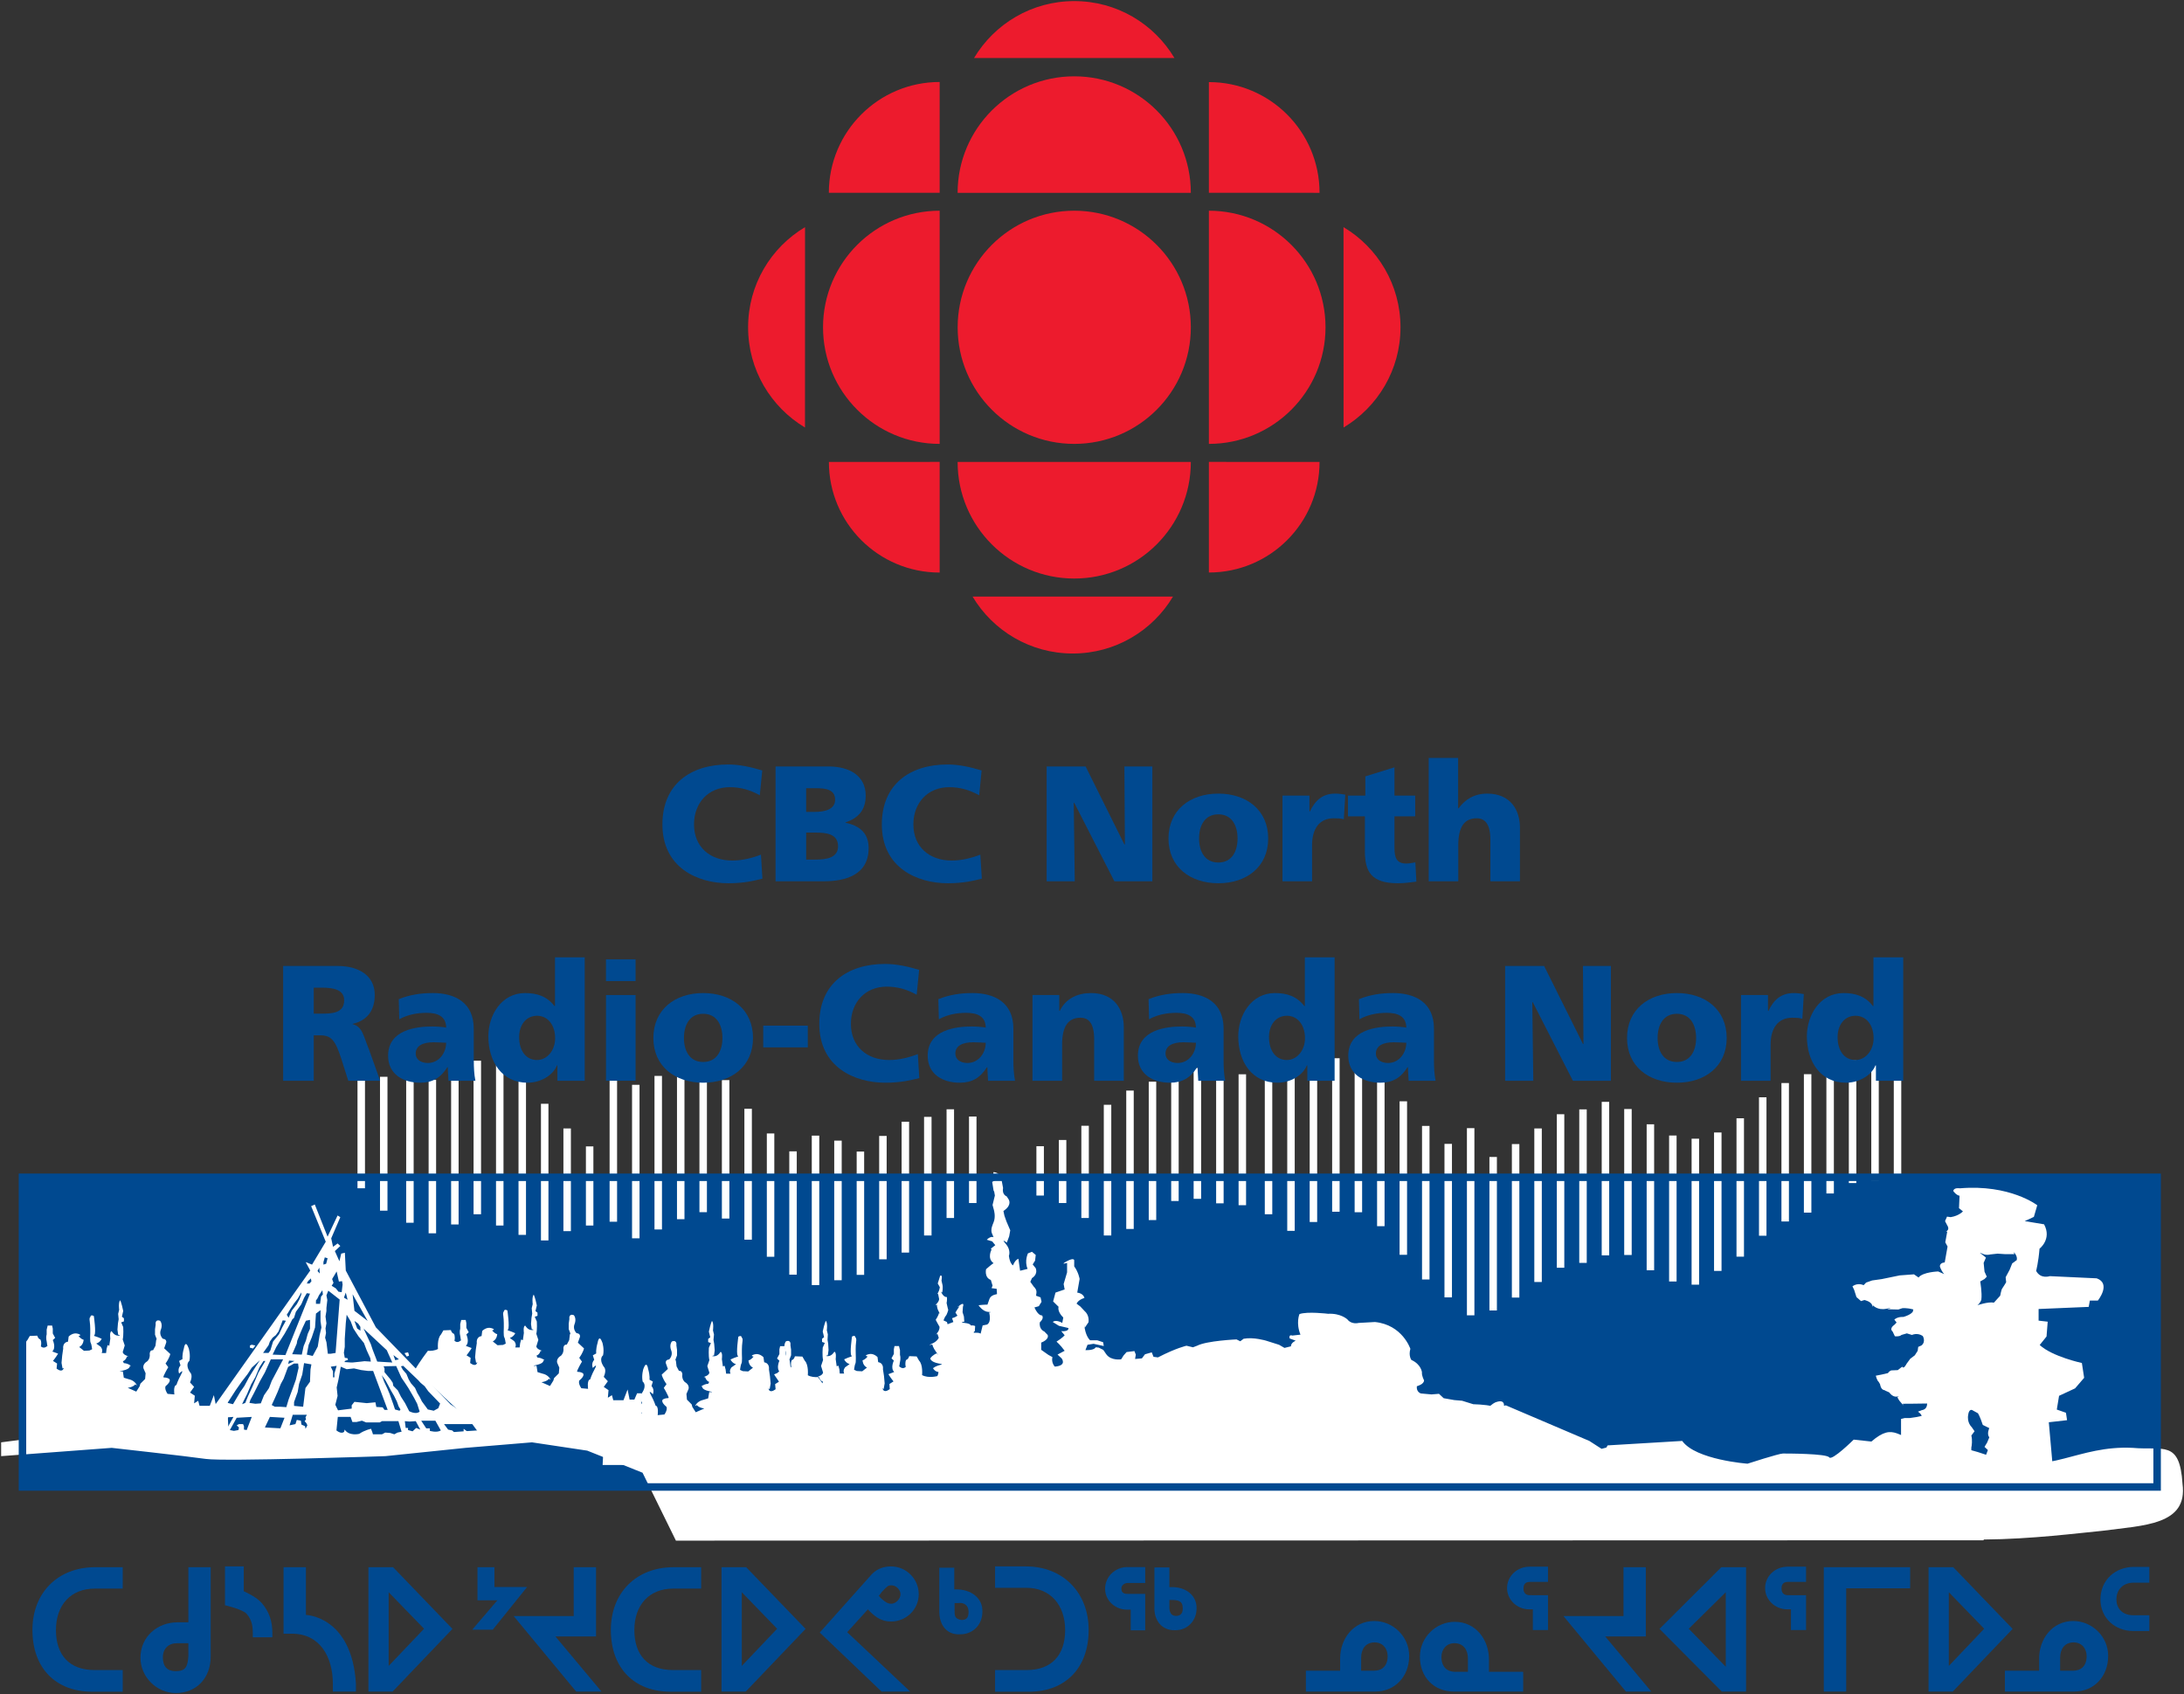 <?xml version="1.0" encoding="UTF-8" standalone="no"?>
<!-- Created with Inkscape (http://www.inkscape.org/) -->

<svg
   xmlns:dc="http://purl.org/dc/elements/1.1/"
   xmlns:cc="http://creativecommons.org/ns#"
   xmlns:rdf="http://www.w3.org/1999/02/22-rdf-syntax-ns#"
   xmlns:svg="http://www.w3.org/2000/svg"
   xmlns="http://www.w3.org/2000/svg"
   xmlns:sodipodi="http://sodipodi.sourceforge.net/DTD/sodipodi-0.dtd"
   xmlns:inkscape="http://www.inkscape.org/namespaces/inkscape"
   id="svg12920"
   version="1.1"
   inkscape:version="0.48.2 r9819"
   width="1000"
   height="775.667"
   xml:space="preserve"
   sodipodi:docname="A.svg"><rect width="100%" height="100%" fill="#333333" stroke="none"/><defs
     id="defs12924"><clipPath
       clipPathUnits="userSpaceOnUse"
       id="clipPath12934"><path
         d="m 153.083,110.764 125.834,0 0,29.43 -125.834,0 0,-29.43 z"
         id="path12936"
         inkscape:connector-curvature="0" /></clipPath><clipPath
       clipPathUnits="userSpaceOnUse"
       id="clipPath13038"><path
         d="M 0,0 432,0 432,648 0,648 0,0 z"
         id="path13040"
         inkscape:connector-curvature="0" /></clipPath><clipPath
       clipPathUnits="userSpaceOnUse"
       id="clipPath14591"><path
         inkscape:connector-curvature="0"
         d="m 105.315,555.799 70.818,0 0,22.983 -70.818,0 0,-22.983 z"
         id="path14593" /></clipPath><clipPath
       clipPathUnits="userSpaceOnUse"
       id="clipPath22172"><path
         inkscape:connector-curvature="0"
         d="m 77.022,608.257 0,-12.511 87.964,0 0,12.511"
         id="path22174" /></clipPath><clipPath
       clipPathUnits="userSpaceOnUse"
       id="clipPath22202"><path
         inkscape:connector-curvature="0"
         d="m 76.875,569.994 0,-15.987 88.131,0 0,15.987"
         id="path22204" /></clipPath><clipPath
       clipPathUnits="userSpaceOnUse"
       id="clipPath22208"><path
         inkscape:connector-curvature="0"
         d="m 76.875,569.993 88.125,0 0,-15.986 -88.125,0 0,15.986 z"
         clip-rule="evenodd"
         id="path22210" /></clipPath><clipPath
       clipPathUnits="userSpaceOnUse"
       id="clipPath22214"><path
         inkscape:connector-curvature="0"
         d="M 0,792 612,792 612,0 0,0 0,792 z"
         id="path22216" /></clipPath><clipPath
       clipPathUnits="userSpaceOnUse"
       id="clipPath22220"><path
         inkscape:connector-curvature="0"
         d="m 0,792.06 612,0 0,-792 -612,0 0,792 z"
         id="path22222" /></clipPath><clipPath
       clipPathUnits="userSpaceOnUse"
       id="clipPath14647"><path
         inkscape:connector-curvature="0"
         d="m 105.774,515.412 68.437,0 0,22.096 -68.437,0 0,-22.096 z"
         id="path14649" /></clipPath><clipPath
       clipPathUnits="userSpaceOnUse"
       id="clipPath22134"><path
         inkscape:connector-curvature="0"
         d="m 100.511,493.232 0,-22.462 64.47,0 0,22.462"
         id="path22136" /></clipPath><clipPath
       clipPathUnits="userSpaceOnUse"
       id="clipPath22080"><path
         inkscape:connector-curvature="0"
         d="m 100.511,493.232 0,-22.462 64.47,0 0,22.462"
         id="path22082" /></clipPath><clipPath
       clipPathUnits="userSpaceOnUse"
       id="clipPath25392"><path
         inkscape:connector-curvature="0"
         d="m 86.561,451.19 78.439,0 0,-18.38 -78.439,0 0,18.38 z"
         id="path25394" /></clipPath><clipPath
       clipPathUnits="userSpaceOnUse"
       id="clipPath22308"><path
         inkscape:connector-curvature="0"
         d="m 122.624,378.988 0,-33.465 43.156,0 0,33.465"
         id="path22310" /></clipPath></defs><sodipodi:namedview
     pagecolor="#ffffff"
     bordercolor="#666666"
     borderopacity="1"
     objecttolerance="10"
     gridtolerance="10"
     guidetolerance="10"
     inkscape:pageopacity="0"
     inkscape:pageshadow="2"
     inkscape:window-width="1216"
     inkscape:window-height="1047"
     id="namedview12922"
     showgrid="false"
     fit-margin-left="0.5"
     fit-margin-bottom="0.5"
     fit-margin-top="0.5"
     fit-margin-right="0.5"
     inkscape:zoom="0.48256173"
     inkscape:cx="531.56539"
     inkscape:cy="248.08194"
     inkscape:window-x="699"
     inkscape:window-y="-21"
     inkscape:window-maximized="0"
     inkscape:current-layer="g12928" /><g
     id="g12928"
     inkscape:groupmode="layer"
     inkscape:label="Guide_mon-enfant_fr"
     transform="matrix(1.25,0,0,-1.25,-1665.24,1225.015)"><path
       inkscape:connector-curvature="0"
       d="m 1725.69,817.424 c 23.593,0 42.705,19.13 42.705,42.704 0,23.575 -19.111,42.705 -42.705,42.705 -23.575,0 -42.705,-19.13 -42.705,-42.705 0,-23.575 19.13,-42.704 42.705,-42.704"
       style="fill:#ed1b2d;fill-opacity:1;fill-rule:nonzero;stroke:none"
       id="path22278" /><path
       inkscape:connector-curvature="0"
       d="m 1676.393,817.424 c -23.593,0 -42.723,19.13 -42.723,42.704 0,23.575 19.13,42.705 42.723,42.705 l 0,-85.409"
       style="fill:#ed1b2d;fill-opacity:1;fill-rule:nonzero;stroke:none"
       id="path22280" /><path
       inkscape:connector-curvature="0"
       d="m 1775.006,770.312 0,40.519 40.538,-0.018 c 0,-22.389 -18.148,-40.501 -40.538,-40.501"
       style="fill:#ed1b2d;fill-opacity:1;fill-rule:nonzero;stroke:none"
       id="path22282" /><path
       inkscape:connector-curvature="0"
       d="m 1676.393,949.982 0,-40.575 -40.593,0 c 0,22.408 18.186,40.575 40.593,40.575"
       style="fill:#ed1b2d;fill-opacity:1;fill-rule:nonzero;stroke:none"
       id="path22284" /><path
       inkscape:connector-curvature="0"
       d="m 1676.393,770.293 0,40.538 -40.575,-0.018 c 0,-22.389 18.148,-40.519 40.575,-40.519"
       style="fill:#ed1b2d;fill-opacity:1;fill-rule:nonzero;stroke:none"
       id="path22286" /><path
       inkscape:connector-curvature="0"
       d="m 1824.34,823.424 -0.018,73.39 c 12.5,-7.445 20.871,-21.074 20.871,-36.686 0,-15.593 -8.37,-29.241 -20.852,-36.704"
       style="fill:#ed1b2d;fill-opacity:1;fill-rule:nonzero;stroke:none"
       id="path22288" /><path
       inkscape:connector-curvature="0"
       d="m 1688.986,958.76 73.409,0 c -7.463,12.5 -21.093,20.852 -36.686,20.852 -15.611,0 -29.26,-8.352 -36.723,-20.852"
       style="fill:#ed1b2d;fill-opacity:1;fill-rule:nonzero;stroke:none"
       id="path22290" /><path
       inkscape:connector-curvature="0"
       d="m 1761.858,761.497 -73.409,0 c 7.445,-12.482 21.093,-20.852 36.704,-20.852 15.593,0 29.241,8.352 36.704,20.852"
       style="fill:#ed1b2d;fill-opacity:1;fill-rule:nonzero;stroke:none"
       id="path22292" /><path
       inkscape:connector-curvature="0"
       d="m 1768.395,810.812 c 0,-23.593 -19.111,-42.704 -42.705,-42.704 -23.575,0 -42.723,19.111 -42.723,42.704 l 85.427,0"
       style="fill:#ed1b2d;fill-opacity:1;fill-rule:nonzero;stroke:none"
       id="path22294" /><path
       inkscape:connector-curvature="0"
       d="m 1775.006,817.424 c 23.593,0 42.723,19.13 42.723,42.704 0,23.575 -19.13,42.705 -42.723,42.705 l 0,-85.409"
       style="fill:#ed1b2d;fill-opacity:1;fill-rule:nonzero;stroke:none"
       id="path22296" /><path
       inkscape:connector-curvature="0"
       d="m 1768.395,909.37 c 0,23.575 -19.111,42.686 -42.705,42.686 -23.575,0 -42.723,-19.111 -42.723,-42.686 l 85.427,0"
       style="fill:#ed1b2d;fill-opacity:1;fill-rule:nonzero;stroke:none"
       id="path22298" /><path
       inkscape:connector-curvature="0"
       d="m 1627.059,823.424 0.018,73.39 c -12.5,-7.445 -20.852,-21.074 -20.852,-36.686 0,-15.593 8.352,-29.241 20.834,-36.704"
       style="fill:#ed1b2d;fill-opacity:1;fill-rule:nonzero;stroke:none"
       id="path22300" /><path
       inkscape:connector-curvature="0"
       d="m 1815.544,909.388 -40.538,0.018 0,40.538 c 22.389,0 40.538,-18.148 40.538,-40.556"
       style="fill:#ed1b2d;fill-opacity:1;fill-rule:nonzero;stroke:none"
       id="path22302" /><g
       transform="matrix(18.519,0,0,18.519,-938.265,-6038.814)"
       id="g22304"><g
         id="g22306"
         clip-path="url(#clipPath22308)"><path
           inkscape:connector-curvature="0"
           d="m 123.047,349.599 42.223,0 0,6.125 -42.223,0 0,-6.125 z"
           style="fill:#004990;fill-opacity:1;fill-rule:nonzero;stroke:none"
           id="path22312" /><path
           inkscape:connector-curvature="0"
           d="m 165.771,349.659 c -0.055,0.875 -0.383,0.656 -0.985,0.711 -1.094,0.054 -1.641,-0.547 -2.679,-0.219 -0.548,0.219 -0.93,0.273 -1.422,0.328 -0.552,0.05 -0.599,0.421 -1.068,0.016 l -0.35,0.038 c 0,0 -0.43,-0.426 -0.484,-0.351 -0.054,0.076 -0.835,0.076 -0.916,0.076 -0.08,0 -0.7,-0.201 -0.7,-0.201 0,0 -1.023,0.075 -1.292,0.45 l -1.475,-0.088 -0.025,-0.043 -0.095,-0.025 c 0,0 -0.1,0.063 -0.242,0.156 l -1.651,0.704 -0.037,-0.009 c 0,0 0.019,0.131 -0.149,0.075 0,0 -0.041,-0.006 -0.122,-0.075 l -0.073,0.012 -0.135,0.013 -0.128,0.006 -0.222,0.069 -0.154,0.013 -0.21,0.037 -0.093,0.087 -0.149,-0.012 -0.208,0.019 c 0,0 -0.094,0.025 -0.081,0.143 0,0 0.148,0.038 0.142,0.119 0,0 -0.048,0.088 -0.041,0.157 0,0 -0.014,0.156 -0.209,0.244 0,0 -0.06,0.081 -0.02,0.219 0,0 -0.155,0.475 -0.7,0.531 l -0.323,-0.018 c 0,0 -0.14,-0.038 -0.222,0.069 0,0 -0.127,0.125 -0.383,0.112 0,0 -0.411,0.05 -0.566,-0.006 0,0 -0.074,-0.175 0.02,-0.407 l -0.162,-0.018 c 0,0 -0.073,0.031 -0.052,-0.057 l 0.12,-0.044 c 0,0 -0.095,-0.038 -0.095,-0.112 l -0.127,-0.031 -0.108,0.062 -0.256,0.081 c 0,0 -0.248,0.075 -0.444,0.038 l -0.067,-0.05 -0.074,0.037 c 0,0 -0.585,-0.025 -0.78,-0.125 l -0.081,-0.031 -0.128,0.031 c 0,0 -0.202,-0.043 -0.565,-0.231 l -0.088,0.012 -0.034,0.088 -0.134,-0.038 -0.061,-0.081 -0.135,-0.012 0.014,0.087 -0.027,0.069 -0.155,-0.019 -0.06,-0.068 -0.048,-0.076 c 0,0 -0.194,-0.031 -0.289,0.094 -0.094,0.125 -0.006,0.018 -0.006,0.018 l -0.061,0.076 -0.088,0.044 -0.06,0.006 c 0,0 -0.02,-0.063 -0.202,-0.056 l 0.041,0.106 0.12,0.019 0.202,-0.044 -0.013,0.075 -0.114,0.038 -0.142,0 c 0,0 -0.074,0.056 -0.107,0.231 -0.034,0.175 0,0.019 0,0.019 l 0.073,0.106 c 0,0 0.027,0.131 -0.073,0.219 l -0.088,0.094 -0.074,0.056 c 0,0 0.027,0.075 0.155,0.113 0,0 -0.013,0.088 -0.142,0.106 l 0.047,0.269 c 0,0 -0.02,0.131 -0.107,0.25 l 0,0.119 c 0,0 0,0.062 -0.148,-0.019 -0.148,-0.081 0.007,-0.031 0.007,-0.031 l 0,-0.188 -0.068,-0.231 0.02,-0.107 -0.181,-0.062 -0.047,-0.175 0.108,-0.106 c 0,0 -0.034,-0.088 0.093,-0.213 l -0.02,-0.106 c 0,0 -0.127,0.075 -0.188,0.018 l 0.121,-0.075 0.188,-0.044 c 0,0 0.021,-0.074 -0.141,-0.062 l 0.067,-0.081 c 0,0 -0.04,-0.05 -0.161,-0.126 0,0 0.074,-0.062 0.161,-0.181 l -0.141,-0.075 0.081,-0.075 c 0,0 0.114,-0.144 -0.135,-0.163 0,0 -0.074,0.075 -0.047,0.188 l -0.08,0.044 -0.142,0.1 0,0.143 c 0,0 0.162,0.057 0.128,0.151 l -0.067,0.069 c 0,0 -0.108,0.038 -0.088,0.181 0,0 0.095,0.081 0.041,0.138 0,0 -0.068,-0.019 -0.148,0.156 l 0.087,0.025 0.054,0.087 -0.02,0.088 -0.088,0.032 0.007,0.062 c 0,0 0.013,0.056 -0.054,0.119 l -0.067,0.094 0.033,0.074 c 0,0 0.121,0.064 0.074,0.195 l -0.06,0.075 0.047,0.075 0.013,0.112 -0.074,0.063 -0.08,-0.031 c 0,0 -0.074,-0.151 -0.007,-0.307 l -0.148,-0.037 -0.034,0.237 c 0,0 -0.06,-0.013 -0.107,-0.131 0,0 -0.061,0.031 -0.081,0.188 0,0 0.047,0.112 -0.061,0.237 -0.108,0.125 0.02,0.025 0.02,0.025 l 0.047,0.125 0.021,0.119 -0.075,0.175 -0.04,0.113 -0.02,0.094 c 0,0 0.067,0.044 0.094,0.087 0.027,0.044 0.041,0.101 0,0.157 -0.027,0.039 -0.029,0.044 -0.028,0.044 -0.008,0.003 -0.098,0.037 -0.073,0.168 l -0.013,0.069 -0.027,0.144 c 0,0 -0.041,0.094 -0.148,0.1 0,0 -0.034,-0.075 0.061,-0.144 l -0.088,-0.05 0.027,-0.169 0.013,-0.025 0.013,-0.075 -0.046,-0.187 0.027,-0.1 c 0,0 0.04,-0.132 -0.007,-0.244 -0.02,-0.049 -0.023,-0.058 -0.02,-0.054 -0.016,-0.037 -0.035,-0.097 -0.014,-0.159 l 0.034,-0.081 c 0,0 -0.054,0.031 -0.135,-0.05 l 0.108,-0.032 0.061,-0.075 -0.088,-0.069 0.014,-0.018 c 0,0 -0.095,-0.175 0.04,-0.269 0,0 -0.027,-0.013 -0.148,-0.119 0,0 -0.04,-0.163 0.094,-0.213 l 0.034,-0.112 -0.02,-0.05 0.101,-0.013 0.006,-0.087 0,-0.019 c 0,0 -0.121,-0.013 -0.148,-0.094 l -0.04,-0.113 c 0,0 -0.074,0 -0.176,-0.012 0,0 0.081,-0.125 0.189,-0.131 0.108,-0.007 0.02,-0.013 0.02,-0.013 0,0 0.054,-0.182 -0.04,-0.238 l -0.088,-0.018 -0.04,-0.163 c 0,0 -0.027,0.025 -0.101,0.019 -0.074,-0.007 -0.014,0.031 -0.014,0.031 l 0.007,0.1 c 0,0 -0.02,0.019 -0.087,0.013 0,0 0,0.037 -0.121,0.05 -0.122,0.012 -0.007,0.024 -0.007,0.024 l -0.007,0.101 -0.027,0.087 0.007,0.107 c 0,0 0.041,0.106 -0.061,0.031 -0.1,-0.075 -0.006,-0.019 -0.006,-0.019 l -0.047,-0.069 -0.034,-0.056 0.04,-0.063 -0.053,-0.031 -0.054,-0.019 0.026,-0.075 -0.114,-0.044 -0.013,0.044 -0.068,0.032 c 0,0 0.028,0.075 0.047,0.093 0.021,0.019 0.047,0.113 0.047,0.113 0,0 -0.02,0.069 -0.033,0.138 0,0 0.013,0.056 0.007,0.118 0,0 -0.048,-0.012 -0.095,0.063 -0.046,0.075 0,0.025 0,0.025 0,0 0.027,0.094 0,0.181 l -0.013,0.057 c 0,0 0.027,0.131 -0.027,0.093 l -0.047,-0.15 0.041,-0.074 c 0,0 -0.008,-0.063 -0.034,-0.107 -0.027,-0.044 0,-0.025 0,-0.025 l 0.02,-0.1 c 0,0 0.006,-0.038 -0.047,-0.094 -0.054,-0.056 0.006,-0.019 0.006,-0.019 0,0 -0.013,-0.05 0.034,-0.137 0.047,-0.088 0.007,-0.025 0.007,-0.025 0,0 -0.013,-0.057 -0.067,-0.138 0,0 0.02,-0.044 0.06,-0.112 0.007,-0.011 0.011,-0.018 0.014,-0.023 0.002,-0.01 0.008,-0.06 -0.041,-0.121 -0.053,-0.069 0,-0.019 0,-0.019 l 0.027,-0.081 c 0,0 -0.027,-0.069 -0.127,-0.113 -0.123,-0.053 0,-0.019 0,-0.019 0,0 0.006,-0.056 0.08,-0.156 0.074,-0.1 0.007,-0.019 0.007,-0.019 0,0 -0.081,-0.031 -0.128,-0.1 0,0 0,-0.069 0.162,-0.1 0.161,-0.031 0.006,-0.006 -0.108,-0.094 0,0 0.034,-0.069 0.108,-0.075 0,0 0,-0.037 -0.021,-0.081 0,0 -0.174,-0.05 -0.303,0.019 0,0 0.021,0.206 -0.06,0.287 l -0.047,0.082 -0.148,0.006 c 0,0 -0.014,-0.063 -0.061,-0.075 0,0 -0.027,-0.044 -0.007,-0.138 0,0 -0.047,-0.05 -0.107,-0.006 -0.061,0.044 -0.021,0.019 -0.021,0.019 l 0.014,0.087 c 0,0 0.02,0.069 0,0.138 l 0,0.094 -0.02,0.081 -0.088,0 -0.013,-0.063 0,-0.093 -0.047,-0.088 0.047,-0.044 c 0,0 -0.074,-0.15 0.007,-0.225 l -0.115,-0.044 c 0,0 0.041,-0.069 0.101,-0.143 l -0.081,-0.051 0.007,-0.1 c 0,0 -0.087,-0.075 -0.128,-0.019 -0.04,0.057 0.007,0.019 0.007,0.019 l 0.02,0.112 -0.013,0.145 -0.021,0.137 c 0,0 0.021,0.119 -0.094,0.138 l -0.013,0.1 c 0,0 -0.081,0.088 -0.182,0.056 -0.101,-0.031 -0.013,-0.043 -0.013,-0.043 0,0 -0.047,-0.063 -0.101,-0.076 0,0 0,-0.1 0.087,-0.144 l -0.094,-0.074 -0.108,0.006 -0.053,0.025 c 0,0 0.013,0.106 0.027,0.125 0.013,0.018 0.006,0.193 0.006,0.193 0,0 -0.006,0.151 0.007,0.232 0.013,0.082 -0.013,0.088 -0.013,0.088 0,0 0,0.056 -0.068,0.019 0,0 -0.047,-0.326 -0.013,-0.375 0.005,-0.009 0.008,-0.012 0.011,-0.016 l -0.079,-0.028 -0.074,-0.032 c 0,0 0.027,-0.069 0.108,-0.094 l -0.087,-0.062 c 0,0 -0.054,-0.056 -0.021,-0.125 l -0.087,0 -0.007,0.081 -0.02,0.075 -0.034,-0.012 -0.02,0.144 c 0,0 0.02,0.137 -0.027,0.143 0,0 -0.047,-0.087 -0.128,-0.087 -0.08,0 0,0.018 0,0.018 l 0.014,0.101 -0.007,0.125 -0.013,0.081 0.006,0.106 -0.02,0.082 c 0,0 0.02,0.144 -0.02,0.187 0,0 -0.027,-0.05 -0.061,-0.212 l 0.027,-0.113 -0.04,-0.031 0,-0.063 0.054,-0.019 -0.041,-0.093 c 0,0 -0.013,-0.163 0.007,-0.244 l -0.04,-0.119 0.04,-0.131 c 0,0 -0.007,-0.044 -0.074,-0.069 -0.067,-0.025 -0.007,-0.019 -0.007,-0.019 0,0 0.02,-0.075 0.081,-0.094 l -0.02,-0.037 c 0,0 -0.054,0 -0.108,-0.032 -0.054,-0.031 -0.006,-0.025 -0.006,-0.025 0,0 -0.014,-0.056 0.127,-0.087 0.142,-0.032 0.007,-0.019 0.007,-0.019 l -0.02,-0.125 -0.101,-0.031 c 0,0 -0.081,-0.013 -0.135,-0.082 -0.053,-0.068 0.007,-0.019 0.007,-0.019 0,0 0.027,-0.049 0.148,-0.069 l -0.168,-0.074 -0.067,0.106 -0.014,0.05 -0.094,0.094 -0.007,0.112 0.041,0.094 c 0,0 0.033,0.082 -0.075,0.144 0,0 -0.06,0.05 -0.047,0.15 0,0 0,0.075 -0.067,0.069 l -0.047,0.088 -0.014,0.112 -0.006,0.019 0.033,0.087 0,0.107 -0.013,0.093 c 0,0 0.02,0.113 -0.087,0.076 0,0 -0.061,-0.063 -0.014,-0.182 0,0 0.041,-0.087 -0.04,-0.175 0,0 -0.108,0 -0.054,-0.112 l 0.027,-0.075 -0.121,-0.113 c 0,0 0.013,-0.075 0.094,-0.188 l -0.054,-0.074 c 0,0 0.04,-0.063 0.081,-0.151 0.04,-0.087 0,-0.025 -0.094,-0.075 0,0 -0.068,-0.037 0.067,-0.15 0,0 0.027,-0.05 -0.041,-0.15 l -0.134,-0.013 c 0,0 0.027,0.176 -0.04,0.188 0,0 -0.027,0.088 -0.095,0.213 -0.067,0.125 0.041,0.012 0.041,0.012 0,0 0.04,0.088 -0.027,0.163 l 0.027,0.088 -0.067,0.037 c 0,0 0.013,0.075 -0.027,0.213 0,0 -0.028,0.187 -0.095,0 0,0 -0.04,-0.125 -0.013,-0.25 0,0 0.094,-0.063 -0.014,-0.226 0,0 -0.067,-0.05 0,-0.2 l -0.08,-0.087 0.08,-0.113 -0.094,-0.063 0.014,-0.15 -0.081,0.051 -0.027,-0.101 -0.202,0 -0.081,0.213 -0.04,-0.2 -0.095,0 -0.053,0.125 -0.081,0 0,-0.225 -0.296,0 0,-0.101 -0.538,0 -0.027,0.101 -0.35,0.025 0,-0.126 -1.114,0.146 c 0,0 -1.094,0 -1.586,0 -0.492,0 -1.86,-0.11 -1.86,-0.11 0,0 -1.257,-0.109 -1.476,-0.109 -0.219,0 -1.805,0 -1.805,0 l -1.914,0 -1.531,0.164 -1.695,-0.219 0,-0.273 2.187,0.164 c 0,0 1.477,-0.164 1.86,-0.219 0.382,-0.055 3.554,0.055 3.554,0.055 l 1.586,0.164 1.313,0.109 1.093,-0.164 1.094,-0.437 0.66,-1.343 25.861,0.007 0.011,0.015 c 0.937,0.006 1.897,0.13 2.341,0.172 0.821,0.11 1.696,0.11 1.587,0.93"
           style="fill:#ffffff;fill-opacity:1;fill-rule:nonzero;stroke:none"
           id="path22314" /></g></g><path
       inkscape:connector-curvature="0"
       d="m 1553.65,455.899 0,4.167 1.482,0 1,-2.315 1.759,0 0.741,3.704 1.482,-3.945 3.759,0 0.481,1.87 1.5,-0.944 -0.241,2.778 1.741,1.167 -1.5,2.093 1.5,1.611 c -1.241,2.778 0,3.704 0,3.704 2,3.019 0.241,4.185 0.241,4.185 -0.481,2.315 0.259,4.63 0.259,4.63 1.241,3.463 1.741,0 1.741,0 0.741,-2.556 0.5,-3.945 0.5,-3.945 l 1.241,-0.685 -0.5,-1.63 c 1.259,-1.389 0.5,-3.019 0.5,-3.019 0,0 -1.982,2.093 -0.741,-0.222 1.241,-2.315 1.741,-3.945 1.741,-3.945 1.241,-0.222 0.759,-3.482 0.759,-3.482 l 2.482,0.241 c 1.259,1.852 0.759,2.778 0.759,2.778 -2.5,2.093 -1.259,2.778 -1.259,2.778 1.759,0.926 2.5,-0.222 1.759,1.389 -0.759,1.63 -1.5,2.796 -1.5,2.796 l 1,1.37 c -1.5,2.093 -1.759,3.482 -1.759,3.482 l 2.259,2.093 -0.5,1.389 c -1,2.074 0.982,2.074 0.982,2.074 1.5,1.63 0.759,3.241 0.759,3.241 -0.87,2.204 0.241,3.37 0.241,3.37 2,0.685 1.63,-1.407 1.63,-1.407 l 0.241,-1.722 0,-1.982 -0.611,-1.611 0.185,-0.352 0.259,-2.074 0.87,-1.63 c 1.241,0.111 1.241,-1.278 1.241,-1.278 -0.259,-1.852 0.87,-2.778 0.87,-2.778 2,-1.148 1.37,-2.667 1.37,-2.667 l -0.741,-1.741 0.185,-2.074 1.722,-1.741 0.259,-0.926 1.241,-1.963 3.13,1.37 c -2.241,0.37 -2.741,1.278 -2.741,1.278 0,0 -1.13,-0.907 -0.185,0.352 1,1.278 2.5,1.519 2.5,1.519 l 1.852,0.574 0.389,2.315 c 0,0 2.482,-0.241 -0.185,0.352 -2.63,0.574 -2.37,1.611 -2.37,1.611 0,0 -0.87,-0.111 0.185,0.463 1,0.593 1.982,0.593 1.982,0.593 l 0.389,0.685 c -1.13,0.352 -1.5,1.741 -1.5,1.741 0,0 -1.13,-0.111 0.185,0.352 1.241,0.463 1.37,1.278 1.37,1.278 l -0.759,2.426 0.759,2.204 c -0.389,1.5 -0.185,4.519 -0.185,4.519 l 0.741,1.722 -1,0.352 0,1.167 0.759,0.574 -0.5,2.093 c 0.611,3 1.13,3.926 1.13,3.926 0.741,-0.796 0.37,-3.463 0.37,-3.463 l 0.37,-1.519 -0.185,-1.963 0.259,-1.5 0.185,-2.315 -0.241,-1.87 c 0,0 -1.5,-0.333 0,-0.333 1.5,0 2.37,1.611 2.37,1.611 0.87,-0.111 0.5,-2.648 0.5,-2.648 l 0.37,-2.667 0.63,0.222 0.37,-1.389 0.185,-1.5 1.611,0 c -0.611,1.278 0.37,2.315 0.37,2.315 l 1.63,1.148 c -1.5,0.463 -2.002,1.741 -2.002,1.741 l 1.37,0.593 1.463,0.519 c 0,0.074 -0.185,0.13 -0.204,0.296 -0.63,0.907 0.241,6.945 0.241,6.945 1.241,0.685 1.241,-0.352 1.241,-0.352 0,0 0.5,-0.111 0.241,-1.63 -0.241,-1.5 -0.185,-4.296 -0.185,-4.296 0,0 0.185,-3.241 -0.185,-3.574 -0.241,-0.352 -0.5,-2.315 -0.5,-2.315 l 1,-0.463 2,-0.111 1.741,1.37 c -1.63,0.815 -1.63,2.667 -1.63,2.667 1,0.241 1.871,1.407 1.871,1.407 0,0 -1.611,0.222 0.259,0.796 1.87,0.593 3.352,-1.037 3.352,-1.037 l 0.259,-1.852 c 2.111,-0.352 1.741,-2.556 1.741,-2.556 l 0.37,-2.537 0.259,-2.685 -0.37,-2.074 c 0,0 -0.87,0.704 -0.185,-0.352 0.741,-1.037 2.37,0.352 2.37,0.352 l -0.185,1.852 1.5,0.944 c -1.13,1.37 -1.87,2.648 -1.87,2.648 l 2.13,0.815 c -1.5,1.389 -0.185,4.167 -0.185,4.167 l -0.87,0.815 0.87,1.63 0,1.722 0.259,1.167 1.63,0 0.37,-1.5 0,-1.741 c 0.37,-1.278 0,-2.556 0,-2.556 l -0.259,-1.611 c 0,0 -0.741,0.463 0.389,-0.352 1.111,-0.815 1.982,0.111 1.982,0.111 -0.37,1.741 0.185,2.556 0.185,2.556 0.87,0.222 1.111,1.389 1.111,1.389 l 2.759,-0.111 0.87,-1.519 c 1.482,-1.5 1.111,-5.315 1.111,-5.315 1.185,-0.648 2.593,-0.741 3.704,-0.667 0,0 4.667,-6.111 5.537,-8.722 0.87,-2.593 4.352,-11.296 4.352,-11.296 l 3.482,-12.185 -92.243,0 0.648,12.482"
       style="fill:#ffffff;fill-opacity:1;fill-rule:nonzero;stroke:none"
       id="path22316" /><path
       inkscape:connector-curvature="0"
       d="m 1509.279,454.806 58.427,-1.778 -0.648,12.482 0,4.167 -1.5,0 -1,-2.315 -1.741,0 -0.741,3.704 -1.5,-3.926 -3.741,0 -0.5,1.852 -1.482,-0.944 0.241,2.778 -1.741,1.185 1.5,2.074 -1.5,1.611 c 1.241,2.796 0,3.704 0,3.704 -2,3.019 -0.259,4.185 -0.259,4.185 0.5,2.333 -0.241,4.63 -0.241,4.63 -1.241,3.482 -1.741,0 -1.741,0 -0.759,-2.556 -0.518,-3.945 -0.518,-3.945 l -1.241,-0.685 0.5,-1.63 c -1.241,-1.389 -0.5,-3 -0.5,-3 0,0 2,2.074 0.759,-0.241 -1.259,-2.315 -1.741,-3.945 -1.741,-3.945 -1.259,-0.222 -0.759,-3.463 -0.759,-3.463 l -2.482,0.222 c -1.259,1.87 -0.759,2.796 -0.759,2.796 2.5,2.074 1.241,2.759 1.241,2.759 -1.741,0.944 -2.482,-0.222 -1.741,1.407 0.759,1.611 1.5,2.778 1.5,2.778 l -1,1.389 c 1.5,2.093 1.741,3.463 1.741,3.463 l -2.241,2.093 0.5,1.389 c 1,2.093 -1,2.093 -1,2.093 -1.5,1.611 -0.741,3.241 -0.741,3.241 0.87,2.185 -0.241,3.352 -0.241,3.352 -2,0.704 -1.63,-1.389 -1.63,-1.389 l -0.241,-1.722 0,-1.982 0.611,-1.63 -0.185,-0.333 -0.259,-2.093 -0.87,-1.63 c -1.241,0.111 -1.241,-1.259 -1.241,-1.259 0.241,-1.852 -0.87,-2.778 -0.87,-2.778 -2,-1.167 -1.389,-2.685 -1.389,-2.685 l 0.759,-1.722 -0.185,-2.093 -1.741,-1.741 -0.259,-0.907 -1.241,-1.982 -3.111,1.389 c 2.241,0.352 2.741,1.278 2.741,1.278 0,0 1.111,-0.926 0.185,0.333 -1,1.296 -2.502,1.519 -2.502,1.519 l -1.87,0.574 -0.37,2.315 c 0,0 -2.5,-0.222 0.185,0.352 2.611,0.593 2.352,1.63 2.352,1.63 0,0 0.889,-0.111 -0.185,0.463 -1,0.574 -2,0.574 -2,0.574 l -0.37,0.704 c 1.13,0.352 1.5,1.741 1.5,1.741 0,0 1.111,-0.13 -0.185,0.333 -1.241,0.463 -1.37,1.278 -1.37,1.278 l 0.741,2.426 -0.741,2.222 c 0.37,1.482 0.185,4.5 0.185,4.5 l -0.759,1.741 1,0.352 0,1.148 -0.741,0.574 0.5,2.093 c -0.63,3 -1.13,3.945 -1.13,3.945 -0.741,-0.815 -0.37,-3.482 -0.37,-3.482 l -0.37,-1.5 0.185,-1.982 -0.259,-1.5 -0.185,-2.315 0.259,-1.852 c 0,0 1.482,-0.352 0,-0.352 -1.5,0 -2.37,1.63 -2.37,1.63 -0.87,-0.13 -0.5,-2.667 -0.5,-2.667 l -0.37,-2.667 -0.63,0.241 -0.37,-1.389 -0.185,-1.519 -1.611,0 c 0.611,1.278 -0.389,2.315 -0.389,2.315 l -1.611,1.167 c 1.5,0.463 2,1.741 2,1.741 l -1.37,0.574 -1.463,0.519 c 0,0.074 0.185,0.13 0.204,0.296 0.63,0.926 -0.241,6.945 -0.241,6.945 -1.259,0.685 -1.259,-0.352 -1.259,-0.352 0,0 -0.481,-0.111 -0.241,-1.611 0.241,-1.519 0.185,-4.296 0.185,-4.296 0,0 -0.185,-3.241 0.185,-3.593 0.259,-0.333 0.519,-2.315 0.519,-2.315 l -1,-0.463 -2,-0.111 -1.741,1.389 c 1.611,0.815 1.611,2.667 1.611,2.667 -1,0.222 -1.87,1.389 -1.87,1.389 0,0 1.63,0.222 -0.241,0.815 -1.87,0.574 -3.37,-1.037 -3.37,-1.037 l -0.241,-1.87 c -2.13,-0.333 -1.741,-2.537 -1.741,-2.537 l -0.389,-2.556 -0.241,-2.667 0.37,-2.093 c 0,0 0.87,0.704 0.185,-0.333 -0.741,-1.056 -2.37,0.333 -2.37,0.333 l 0.185,1.87 -1.5,0.926 c 1.111,1.389 1.87,2.667 1.87,2.667 l -2.13,0.796 c 1.5,1.389 0.185,4.185 0.185,4.185 l 0.87,0.815 -0.87,1.611 0,1.741 -0.241,1.148 -1.63,0 -0.37,-1.5 0,-1.741 c -0.37,-1.259 0,-2.537 0,-2.537 l 0.241,-1.63 c 0,0 0.759,0.463 -0.37,-0.352 -1.111,-0.796 -1.982,0.13 -1.982,0.13 0.37,1.722 -0.185,2.556 -0.185,2.556 -0.87,0.222 -1.13,1.37 -1.13,1.37 l -2.741,-0.111 -0.87,-1.5 c -1.5,-1.519 -1.111,-5.315 -1.111,-5.315 -1.204,-0.648 -2.593,-0.741 -3.704,-0.667 0,0 -3.148,-4.13 -4.759,-7.037 l 25.204,-23.408"
       style="fill:#ffffff;fill-opacity:1;fill-rule:nonzero;stroke:none"
       id="path22318" /><path
       inkscape:connector-curvature="0"
       d="m 1357.739,452.75 58.408,-1.778 -0.63,12.482 0,4.167 -1.5,0 -1,-2.315 -1.741,0 -0.741,3.704 -1.5,-3.926 -3.741,0 -0.5,1.852 -1.5,-0.944 0.259,2.796 -1.741,1.148 1.482,2.093 -1.482,1.611 c 1.241,2.796 0,3.704 0,3.704 -2,3.019 -0.259,4.185 -0.259,4.185 0.5,2.315 -0.241,4.63 -0.241,4.63 -1.259,3.482 -1.759,0 -1.759,0 -0.741,-2.556 -0.5,-3.945 -0.5,-3.945 l -1.241,-0.685 0.5,-1.63 c -1.241,-1.389 -0.5,-3 -0.5,-3 0,0 2,2.074 0.759,-0.241 -1.259,-2.315 -1.759,-3.945 -1.759,-3.945 -1.241,-0.222 -0.741,-3.463 -0.741,-3.463 l -2.5,0.222 c -1.241,1.87 -0.741,2.778 -0.741,2.778 2.5,2.093 1.241,2.778 1.241,2.778 -1.741,0.944 -2.482,-0.222 -1.741,1.407 0.759,1.611 1.5,2.778 1.5,2.778 l -1,1.37 c 1.5,2.093 1.741,3.482 1.741,3.482 l -2.241,2.093 0.5,1.389 c 1,2.093 -1,2.093 -1,2.093 -1.5,1.611 -0.741,3.241 -0.741,3.241 0.87,2.185 -0.259,3.352 -0.259,3.352 -1.982,0.704 -1.611,-1.389 -1.611,-1.389 l -0.241,-1.741 0,-1.963 0.611,-1.63 -0.185,-0.333 -0.259,-2.093 -0.87,-1.63 c -1.241,0.13 -1.241,-1.259 -1.241,-1.259 0.241,-1.852 -0.87,-2.778 -0.87,-2.778 -2,-1.167 -1.389,-2.685 -1.389,-2.685 l 0.759,-1.722 -0.185,-2.093 -1.741,-1.741 -0.259,-0.926 -1.241,-1.963 -3.111,1.389 c 2.241,0.352 2.741,1.278 2.741,1.278 0,0 1.111,-0.926 0.185,0.333 -1,1.296 -2.5,1.519 -2.5,1.519 l -1.87,0.574 -0.37,2.315 c 0,0 -2.5,-0.222 0.185,0.352 2.63,0.574 2.37,1.63 2.37,1.63 0,0 0.889,-0.13 -0.185,0.463 -0.982,0.574 -1.982,0.574 -1.982,0.574 l -0.37,0.704 c 1.13,0.352 1.5,1.741 1.5,1.741 0,0 1.111,-0.13 -0.185,0.333 -1.259,0.463 -1.37,1.278 -1.37,1.278 l 0.741,2.426 -0.741,2.204 c 0.37,1.5 0.185,4.519 0.185,4.519 l -0.741,1.741 1,0.352 0,1.148 -0.741,0.574 0.481,2.093 c -0.611,3 -1.111,3.945 -1.111,3.945 -0.741,-0.815 -0.37,-3.482 -0.37,-3.482 l -0.37,-1.519 0.185,-1.963 -0.259,-1.5 -0.185,-2.315 0.259,-1.852 c 0,0 1.482,-0.352 0,-0.352 -1.5,0 -2.37,1.63 -2.37,1.63 -0.889,-0.111 -0.5,-2.667 -0.5,-2.667 l -0.389,-2.667 -0.611,0.241 -0.37,-1.389 -0.185,-1.519 -1.611,0 c 0.611,1.278 -0.389,2.315 -0.389,2.315 l -1.611,1.167 c 1.5,0.463 2,1.741 2,1.741 l -1.37,0.574 -1.482,0.519 c 0,0.074 0.185,0.13 0.222,0.296 0.63,0.926 -0.241,6.945 -0.241,6.945 -1.259,0.704 -1.259,-0.352 -1.259,-0.352 0,0 -0.5,-0.111 -0.241,-1.611 0.241,-1.519 0.185,-4.296 0.185,-4.296 0,0 -0.185,-3.241 0.185,-3.593 0.259,-0.333 0.5,-2.315 0.5,-2.315 l -1,-0.463 -1.982,-0.111 -1.741,1.389 c 1.611,0.815 1.611,2.667 1.611,2.667 -1,0.222 -1.87,1.389 -1.87,1.389 0,0 1.63,0.222 -0.241,0.815 -1.87,0.574 -3.37,-1.037 -3.37,-1.037 l -0.241,-1.87 c -2.13,-0.333 -1.759,-2.537 -1.759,-2.537 l -0.37,-2.556 -0.241,-2.667 0.37,-2.093 c 0,0 0.87,0.704 0.185,-0.333 -0.759,-1.056 -2.37,0.333 -2.37,0.333 l 0.185,1.852 -1.5,0.944 c 1.111,1.389 1.87,2.667 1.87,2.667 l -2.13,0.796 c 1.5,1.389 0.185,4.185 0.185,4.185 l 0.87,0.796 -0.87,1.63 0,1.741 -0.241,1.148 -1.63,0 -0.37,-1.5 0,-1.741 c -0.37,-1.278 0,-2.537 0,-2.537 l 0.241,-1.63 c 0,0 0.759,0.463 -0.37,-0.352 -1.111,-0.796 -2,0.13 -2,0.13 0.389,1.722 -0.185,2.537 -0.185,2.537 -0.87,0.241 -1.13,1.389 -1.13,1.389 l -2.741,-0.111 -0.87,-1.5 c -1.5,-1.519 -1.13,-5.333 -1.13,-5.333 -1.185,-0.63 -0.407,-9.093 -1.5,-9.019 0,0 2.296,-21.074 0.685,-24 l 17.574,1.926"
       style="fill:#ffffff;fill-opacity:1;fill-rule:nonzero;stroke:none"
       id="path22320" /><path
       inkscape:connector-curvature="0"
       d="m 1403.017,455.139 4.667,5.741 4.759,6.593 33.389,47.168 -1.667,3.093 2.333,-0.926 5.019,8.389 -5.352,13.019 1.333,0.63 4.685,-11.797 3.667,7.759 1,-0.63 -3.333,-7.741 0.667,-3.111 1.667,1.241 1,-0.926 -2,-1.87 1.667,-3.722 0.667,2.796 1.333,0.315 0.333,-6.519 11.019,-20.797 27.389,-28.241 10.759,-7.204 1.667,-1.87 3.833,1.556 1.426,-6.482 -54.446,0.333 -25.13,-1.944 -19.13,1.463 -13.759,-0.815 0.537,4.5 z m 60.02,38.241 1.167,-0.778 0,1.389 -0.833,1.241 -1.352,0.944 1.018,-2.796 z m 2,-13.185 2,0 1.833,0.148 0.667,-0.611 -1.833,-0.315 1,-0.463 -3.667,0.611 0,0.63 z m -5.852,18.297 -0.333,-3.093 -0.185,-2.945 -0.185,-2.796 0,-2.963 -0.333,-2.167 0.333,-1.852 1,-0.148 0.185,-0.63 -1,-0.315 -0.333,-0.463 2.5,-0.167 0.5,0 3.185,0.333 1.167,0.148 2.333,-0.148 -0.185,1.241 -1.333,2.926 -1,2.648 -2.018,2.482 -1.833,2.796 -1,2.63 -1.5,2.482 z m 12.852,-22.186 0.833,-2.315 1.167,-2.482 0.852,-2.019 0.833,-2.333 0.5,-1.389 0.667,-2.019 1.667,-0.463 0.333,0.463 -0.667,1.093 -0.667,1.852 -1,2.019 -1.185,2.019 -0.982,1.852 -1.019,1.87 -1.333,1.852 z m -15.852,-1.537 -0.667,-2.963 0.333,-3.093 -0.833,-3.259 1,-2.019 5,0.63 0,1.222 1,1.259 4.519,-0.481 3.167,0.315 0.333,-1.704 2.333,-0.148 0.667,-0.944 1.167,0 -5.333,14.278 -1.833,0 -2.5,0.315 -2.685,0.611 -2.667,-0.296 -2.167,0.926 -0.833,-4.648 z m -2,2.945 0,-2.185 0.5,0 0,1.407 0.833,2.796 -2.167,-0.315 0.833,-1.704 z m -11.278,-1.167 -1.167,-3.426 -0.5,-2.945 -0.833,-2.315 -0.5,-1.407 0,-1.389 3.333,-0.315 0.833,6.833 1.667,2.315 0.185,4.5 0.333,1.87 -2.685,0.463 -0.667,-4.185 z m -5.833,1.093 -1,-2.648 -1.018,-1.87 -1.167,-2.945 -1.167,-2.63 -1,-2.167 1.167,-0.63 2,0 2.185,-0.148 0.833,2.796 1.667,4.482 1,2.796 1,4.352 -0.185,1.556 -1.5,0 -2.167,-1.241 -0.667,-1.704 z m 1,4.019 -0.333,-1.241 2.333,1.093 -2,0.148 z m -8.852,-4.333 -1.833,-3.259 -2.185,-4.352 -1.315,-2.482 -0.333,-1.074 2.167,-0.315 2,0.148 1.167,2.945 1.833,2.648 1,2.63 4.185,7.908 -4.519,0 -2.167,-4.796 z m -0.5,4.185 -1.5,-2.315 -1.5,-3.593 -1.518,-2.63 -1.5,-3.556 -1.333,-2.648 -0.5,-1.093 1.167,0.481 1,2.463 1.667,3.574 2.185,5.13 2.5,4.185 -0.667,0 z m -1.333,0.296 -3,-2.778 -1.518,-2.333 -2.167,-2.796 -2.167,-3.093 -3,-4.648 2,-0.481 2.667,4.5 1.5,2.167 1.667,3.111 1.333,2.185 2.685,4.167 z m 6.833,10.556 -1,-1.389 -1.167,-0.926 -1,-1.407 -0.5,-1.389 -1,-1.389 -1,-1.407 2,0 0.667,0.926 1,3.259 2.167,2.648 1.167,2.482 1.352,2.482 -1.167,0.148 -1.518,-4.037 z m 7.019,11.963 -1.333,-1.704 -1.333,-2.019 -1.333,-2.167 0.667,-1.093 1.167,2.63 1.833,2.333 1,1.852 0.667,1.722 0,0.759 -1.333,-2.315 z m -9.185,-20.482 4.685,-0.167 9,22.5 -1.167,0.167 -1,-1.704 -1,-2.333 -2,-2.796 -0.667,-2.167 -0.667,-0.63 -1.167,-2.315 -1.667,-2.963 -1.185,-1.852 -1.833,-2.963 -1.333,-2.778 z m 7.185,0.148 3.5,-0.148 0.667,3.093 0.833,2.019 0.667,2.482 0.833,1.87 0,3.259 -1.5,-0.315 -1.167,-2.482 -1,-2.333 -1,-2.482 -0.185,-1.093 -1.667,-3.87 z m 10.352,16.13 -1.667,-1.241 -0.333,-5.111 -1.185,-3.574 -1.167,-2.796 -0.667,-3.556 2.167,-0.481 1.852,3.426 0.667,4.185 0.667,2.796 -0.333,2.333 0,4.019 z m -0.5,5.593 -0.667,-1.389 -0.5,-0.63 0,-1.241 1.5,0 0.185,1.241 0.185,1.407 0.667,0.778 -0.185,1.537 -1.167,-1.704 z m 2.667,-0.148 0.333,-1.722 -0.333,-2.926 0,-1.093 -0.333,-2.019 0.333,-2.482 -0.333,-1.87 0.185,-1.704 -0.333,-1.704 0.5,-1.704 0.5,-4.185 1,0 1.833,0.296 1.5,19.556 -4.167,3.259 -0.667,-1.704 z m -5.667,6.204 -1.019,-0.944 -0.5,-0.926 1,0 0.685,0.778 -0.185,1.093 z m 3.074,3.945 -0.667,-1.241 0.833,-0.926 -0.185,2.167 z m 2,3.741 -0.5,-1.722 0,-0.926 1,0.315 0.519,2.019 -1.019,0.315 z m 2.352,0.296 0.5,-0.463 -0.5,-1.241 -0.852,0.167 0.852,1.537 z m 2,-5.426 -1.667,-2.796 0.5,-1.389 -0.667,-1.093 1.5,-0.926 1,-1.241 1.167,-0.167 0.333,2.796 -0.185,1.241 -1.167,-0.148 -0.833,3.722 z m 3.333,-7.759 -0.667,-1.852 1.333,-0.778 -0.667,2.63 z m 3.167,-6.667 4.852,-3.722 -5.519,9.778 0.667,-6.056 z m 8.352,-18.611 5.519,-0.333 -2.019,4.5 -8.5,7.926 2.667,-5.741 0.667,-2.019 1.667,-4.333 z m 6.593,0.519 1.352,0.315 -2.019,1.556 0.667,-1.87 z m -4.259,-2.241 0.333,-0.778 0,-1.389 2.185,-2.63 0.833,-1.241 0.185,-1.093 1.667,-1.704 1.167,-2.333 1.5,-2.333 1.5,-2.945 c 0,0 2.5,-1.389 3.833,-0.148 l -0.907,2.87 -1.093,2.093 -1.167,2.019 -1,1.704 -1.167,1.778 -1.333,1.944 -0.833,1.852 -1.093,2.426 -4.593,-0.093 z m 6.352,0 0.667,-1.241 1.333,-1.537 0.833,-2.019 0.833,-1.407 1.5,-1.704 0.833,-1.87 0.833,-1.389 0.852,-1.704 2.167,-2.944 0.833,-0.167 1.333,-0.296 1.667,0.926 0.667,1.704 -4.333,4.5 -1.333,1.852 -1.5,1.259 -0.833,0.926 -5.519,5.278 -0.833,-0.167 z m -70.038,-20.871 -1,-0.926 -1.833,-1.556 -0.333,-1.852 c 0,0 2.333,-1.556 4.333,-0.315 l 0.5,1.556 -1.5,0.463 1.5,0.926 0,1.407 0.833,0.926 1.5,-0.463 1.018,2.167 -3.685,-0.148 -1.333,-2.185 z m 6.519,1.722 -0.5,-4.204 2.667,4.815 -2,-0.148 -0.185,-0.463 z m 0.833,-4.204 1.5,-0.296 1.667,0.296 0.185,0.944 -0.833,0.778 0.833,0.463 1.5,0 0.333,-0.778 0,-1.241 1,-0.167 1.852,4.815 -5.519,-0.315 -2.5,-4.5 z m 14.685,4.815 -1.833,-3.87 5.667,-0.315 1.519,3.87 -5.352,0.315 z m 7.185,-3.093 2.167,0.463 0.5,1.537 1.5,-0.296 0.185,-1.407 1.333,-0.611 0.185,-0.944 0.667,1.259 -0.333,0.759 -0.667,0.778 0.5,0.63 -0.185,0.778 0.5,0.926 -5.167,0 -1.167,-3.87 z m 17.686,3.093 -0.5,-4.963 c 2,-1.556 2.833,-0.463 2.833,-0.463 l 0.185,0.778 c 1.667,-2.5 5.333,-1.556 5.333,-1.556 2,1.389 4.333,1.852 4.333,1.852 0.518,-1.241 0.685,-2.019 0.685,-2.019 l 3.333,0 1.167,0.63 1.833,-0.148 1.5,-0.481 1.167,0.63 1.5,0.315 -1.167,3.87 -6,0 -0.833,-0.463 -5.019,0 -1.5,0.63 -2,-0.481 -1.5,0 -0.667,1.87 -4.685,0 z m 24.871,-4.037 0.852,0 0,-0.778 1.667,-0.463 1.333,1.241 1.5,-0.611 -1.667,3.093 -2.333,-0.148 -1.667,0.148 0.315,-2.482 z m 5.685,2.648 1.833,-2.796 1.333,0 0,-0.926 c 0,0 2.5,-0.778 4.019,0.148 l -2,3.574 -5.185,0 z m 8.352,-1.241 1.5,-2.019 1.5,-0.315 1.167,-1.093 1.167,0.463 1.852,0 0,1.241 1.667,-1.241 3.667,0 -2.167,2.963 -10.352,0 z m -69.112,28.778 -1.333,0.296 -0.667,-0.296 0,-0.778 1.167,-0.315 0.833,1.093 z m 54.594,-2.796 1.333,0.315 0.185,-0.463 0.185,-0.778 -0.833,-0.315 -0.833,1.241"
       style="fill:#ffffff;fill-opacity:1;fill-rule:nonzero;stroke:none"
       id="path22322" /><path
       inkscape:connector-curvature="0"
       d="m 2070.826,518.4 -1.574,-1.167 -0.926,-2.315 -1.463,-2.722 0.185,-1.833 c 0,0 -1.148,-1.944 -1.463,-2.333 -0.315,-0.389 -0.722,-2.611 -0.722,-2.611 l -2.296,-2.537 c -2.204,0.407 -6.056,-0.963 -6.056,-0.963 1.148,0.87 1.444,2.037 1.444,2.037 0.333,2.519 -0.407,6.685 -0.407,6.685 l 1.574,0.889 0.833,0.852 -0.833,1.852 -0.315,3.204 0.833,1.944 -1.685,1.352 c 0,0 -1.241,0.87 0.333,0.093 1.556,-0.759 2.907,-0.296 2.907,-0.296 l 2.722,0.296 2.704,-0.185 3.445,0 c 0,0 -0.63,1.444 0.315,0.093 0.926,-1.352 0.518,-2.333 0.518,-2.333 z m 29.315,-6.611 -17.111,0.796 c 0,0 -3.333,-1.185 -5,1.926 0,0 0.833,3.093 1.241,8.13 0,0 4.593,3.5 1.667,8.926 l -7.093,1.167 3.352,1.556 1.241,4.259 c 0,0 -10,7.759 -28.371,6.204 0,0 -2.185,0.389 -2.389,-0.982 0,0 1.037,-1.537 2.296,-1.741 l -0.204,-4.556 1.444,-1.167 c 0,0 -1.444,-1.63 -4.482,-2.111 l -1.352,0.185 -0.722,-1.648 0.815,-1.556 c 0,0 0.852,-1.167 0,-1.926 -0.944,-0.796 0,-0.296 0,-0.296 l -0.722,-3.982 0.833,-1.537 -1.037,-5.833 c 0,0 -1.667,0 -1.778,-1.352 0,0 0.185,-1.259 1.556,-2.907 l -2.185,0.963 c 0,0 -5.63,-0.185 -7.185,-2.222 l -1.667,1.167 -5.222,-0.389 -6.574,-1.352 -3.537,-0.5 -2.204,-0.778 -0.926,-0.963 c 0,0 -1.982,1.074 -4.074,-0.389 l 0.63,-1.352 0.833,-2.611 1.667,-1.463 1.259,0.389 c 0,0 2.296,-0.481 2.815,-1.833 0.5,-1.37 0.296,-0.111 0.296,-0.111 0,0 1.685,-1.926 4.907,-1.259 3.241,0.685 0.315,-0.185 0.315,-0.185 l 4.074,-0.093 1.463,0.481 c 0,0 1.556,0.185 3.759,-0.389 0.185,-0.037 0.185,-0.056 0.278,-0.074 l -0.185,-0.796 c 0,0 -0.518,-1.074 -3.445,-1.944 0,0 -1.982,0.204 -3.333,-0.963 l 0.833,-1.074 -0.833,-0.87 c 0,0 -1.982,-1.259 -0.63,-2.426 l 0.833,-1.741 c 0,0 1.778,-0.204 2.407,0.481 l 1.982,0.574 1.87,-0.574 c 0,0 1.982,0.963 3.963,-0.389 0,0 1.259,-2.13 -0.518,-3.482 l -1.148,-0.5 -0.204,-1.444 -1.056,-1.648 -1.667,-1.259 -1.352,-1.852 c 0,0 -1.037,-2.13 -1.556,-1.056 0,0 -0.852,-0.574 -1.667,-1.259 l -2.315,-0.093 c 0,0 -0.815,-0.204 -1.241,-0.982 0,0 -1.778,-0.481 -4.481,-0.963 0,0 0.407,-1.741 1.037,-2.241 l 0.519,-0.87 c 0,0 0.222,-1.833 1.352,-2.13 1.148,-0.278 0.333,-0.093 0.333,-0.093 0,0 0.407,-0.296 1.667,-0.778 0,0 1.148,-1.741 2.704,-1.556 1.556,0.204 0.315,-0.185 0.315,-0.185 0,0 0.204,-0.87 1.574,-2.333 1.333,-1.444 0.296,-0.093 0.296,-0.093 0,0 4.907,0 8.982,0.093 0,0 0.204,-2.13 -1.889,-2.426 l -1.463,-0.572 c 0,0 1.148,-0.667 1.37,-1.556 l -1.778,-0.389 -2.611,-0.389 -1.87,0 -1.296,-0.333 0,-6.445 2.018,-6.259 16.186,0 7.537,0.185 0,2 c 0.185,0.815 0.426,2.741 0.019,4.463 l 1.167,1.556 -1.056,1.537 c 0,0 -1.87,1.648 -1.241,4.667 0,0 0.296,2.407 1.778,1.352 l 1.759,-0.963 c 0,0 0.722,-1.074 1.778,-4.278 l 2.389,-1.167 c 0,0 -1.037,-2.111 0,-3.389 l -0.815,-1.926 -0.945,-1.556 1.241,-1.167 -0.926,-2.407 9.741,-3.685 14.908,0.37 -1.407,15.908 6.685,0.759 -0.407,2.722 -3.352,1.167 0.833,5.037 5.852,2.722 3.333,3.87 -0.833,5.426 c 0,0 -10.852,2.333 -15.445,6.593 l 2.5,3.111 0.426,5.426 -3.333,0.389 0,4.259 18.352,0.778 0.426,2.315 2.926,0 c 0,0 5,6.204 -0.426,8.148"
       style="fill:#ffffff;fill-opacity:1;fill-rule:nonzero;stroke:none"
       id="path22324" /><path
       inkscape:connector-curvature="0"
       d="m 1796.858,591.475 0,-56.223 m 8.222,50.149 0,-56.223 m 8.222,59.483 0,-56.242 m 8.222,59.983 0,-56.223 m 8.241,56.038 0,-56.223 m 8.222,51.131 0,-56.242 m 8.241,45.742 0,-56.223 m 8.222,47.205 0,-56.242 m 8.222,49.668 0,-56.223 m 8.222,61.983 0,-68.557 m 8.241,58.001 0,-56.223 m 8.222,60.946 0,-56.223 m 8.222,61.946 0,-56.242 m 8.241,61.446 0,-56.223 m 8.222,58.001 0,-56.223 m 8.222,58.983 0,-56.223 m 8.241,53.594 0,-53.464 m 8.222,47.871 0,-53.464 m 8.222,49.353 0,-53.464 m 8.241,52.297 0,-53.464 m 8.222,55.742 0,-50.705 m 8.222,55.908 0,-50.686 m 8.241,58.371 0,-50.705 m 8.222,55.927 0,-50.705 m 8.222,53.945 0,-50.705 m 8.241,54.945 0,-47.927 m 8.222,48.723 0,-44.908 m 8.222,43.242 0,-42.316 m 8.241,41.649 0,-40.741 m -470.398,40.223 0,-56.223 m 8.222,50.149 0,-56.223 m 8.222,59.483 0,-56.242 m 8.241,59.983 0,-56.223 m 8.222,56.038 0,-53.464 m 8.222,48.371 0,-50.705 m 8.241,40.204 0,-47.945 m 8.222,38.908 0,-45.167 m 8.222,38.612 0,-45.168 m 8.241,50.927 0,-54.742 m 8.222,52.908 0,-51.131 m 8.222,47.13 0,-45.167 m 8.241,50.89 0,-45.186 m 8.222,50.39 0,-47.927 m 8.222,49.705 0,-43.445 m 8.241,46.223 0,-39.816 m 8.222,37.167 0,-31.686 m 24.686,20.815 0,-18.074 m 8.222,20.352 0,-23.093 m 8.241,28.297 0,-33.778 m 8.222,41.464 0,-47.871 m 8.222,53.075 0,-50.686 m 8.241,53.945 0,-50.686 m 8.222,54.927 0,-47.945 m 8.222,48.742 0,-47.945 m 8.241,46.279 0,-47.927 m 8.222,47.26 0,-47.945 m -304.913,52.001 0,-58.427 m 8.222,52.353 0,-56.223 m 8.241,59.483 0,-56.242 m 8.222,59.983 0,-56.242 m 8.222,56.057 0,-60.186 m 8.241,55.094 0,-58.52 m 8.222,48.019 0,-50.056 m 8.222,41.019 0,-37.612 m 8.241,31.038 0,-28.982 m -83.668,55.149 0,-41.501 m 8.241,40.834 0,-49.038"
       style="fill:none;stroke:#ffffff;stroke-width:2.741;stroke-linecap:butt;stroke-linejoin:miter;stroke-miterlimit:4;stroke-opacity:1;stroke-dasharray:none"
       id="path22326" /><path
       inkscape:connector-curvature="0"
       d="m 2122.346,435.361 -781.922,0 0,113.432 781.922,0 0,-113.432 z"
       style="fill:none;stroke:#004990;stroke-width:2.741;stroke-linecap:butt;stroke-linejoin:miter;stroke-miterlimit:4;stroke-opacity:1;stroke-dasharray:none"
       id="path22328" /><path
       inkscape:connector-curvature="0"
       d="m 1611.762,596.383 16.328,0 0,7.955 -16.328,0 0,-7.955 z"
       style="fill:#004990;fill-opacity:1;fill-rule:nonzero;stroke:none"
       id="path22330" /><path
       inkscape:connector-curvature="0"
       d="m 1611.466,658.18 c -3.204,-0.796 -6.759,-1.685 -12.482,-1.685 -11.204,0 -24.149,5.648 -24.149,21.556 0,14.648 10.241,21.945 24.093,21.945 4.278,0 8.445,-0.982 12.482,-2.185 l -0.907,-9.093 c -3.611,2 -7.111,2.963 -10.963,2.963 -7.963,0 -13.13,-5.796 -13.13,-13.63 0,-8.241 5.833,-13.241 14.019,-13.241 3.685,0 7.426,0.963 10.5,2.167 l 0.537,-8.796"
       style="fill:#004990;fill-opacity:1;fill-rule:nonzero;stroke:none"
       id="path22332" /><path
       inkscape:connector-curvature="0"
       d="m 1627.485,691.31 3.259,0 c 3.741,0 7.352,-0.352 7.352,-4.222 0,-3.556 -3.796,-4.463 -7.482,-4.463 l -3.13,0 0,8.685 z m -11.204,-34.093 17.723,0 c 7.519,0 16.371,2.111 16.371,12.167 0,5.111 -2.889,8.13 -8.482,9.278 l 0,0.111 c 4.685,1.574 7.407,4.519 7.407,9.834 0,7.222 -5.852,10.667 -13.685,10.667 l -19.334,0 0,-42.056 z m 11.204,17.834 3.445,0 c 3.852,0 8.241,-0.426 8.241,-5 0,-4.278 -4.278,-4.889 -8.37,-4.889 l -3.315,0 0,9.889"
       style="fill:#004990;fill-opacity:1;fill-rule:nonzero;stroke:none"
       id="path22334" /><path
       inkscape:connector-curvature="0"
       d="m 1691.838,658.18 c -3.204,-0.796 -6.759,-1.685 -12.482,-1.685 -11.204,0 -24.149,5.648 -24.149,21.556 0,14.648 10.241,21.945 24.093,21.945 4.278,0 8.426,-0.982 12.463,-2.185 l -0.889,-9.093 c -3.63,2 -7.111,2.963 -10.963,2.963 -7.963,0 -13.148,-5.796 -13.148,-13.63 0,-8.241 5.852,-13.241 14.037,-13.241 3.685,0 7.408,0.963 10.482,2.167 l 0.555,-8.796"
       style="fill:#004990;fill-opacity:1;fill-rule:nonzero;stroke:none"
       id="path22336" /><path
       inkscape:connector-curvature="0"
       d="m 1715.579,699.273 14.278,0 14.204,-28.575 0.185,0 -0.185,28.575 10.241,0 0,-42.056 -13.908,0 -14.704,28.741 -0.185,0 0.37,-28.741 -10.296,0 0,42.056"
       style="fill:#004990;fill-opacity:1;fill-rule:nonzero;stroke:none"
       id="path22338" /><path
       inkscape:connector-curvature="0"
       d="m 1778.469,656.495 c 10.37,0 18.26,6.019 18.26,16.389 0,10.408 -7.889,16.445 -18.26,16.445 -10.371,0 -18.26,-6.037 -18.26,-16.445 0,-10.371 7.889,-16.389 18.26,-16.389 z m 0,7.593 c -5,0 -7.056,4.148 -7.056,8.796 0,4.685 2.056,8.852 7.056,8.852 5,0 7.037,-4.167 7.037,-8.852 0,-4.648 -2.037,-8.796 -7.037,-8.796"
       style="fill:#004990;fill-opacity:1;fill-rule:nonzero;stroke:none"
       id="path22340" /><path
       inkscape:connector-curvature="0"
       d="m 1824.377,679.921 c -1.204,0.37 -2.407,0.37 -3.685,0.37 -5.056,0 -7.889,-3.685 -7.889,-9.834 l 0,-13.241 -10.834,0 0,31.389 9.871,0 0,-5.796 0.185,0 c 1.87,3.982 4.574,6.519 9.278,6.519 1.259,0 2.593,-0.185 3.667,-0.37 l -0.537,-9.037"
       style="fill:#004990;fill-opacity:1;fill-rule:nonzero;stroke:none"
       id="path22342" /><path
       inkscape:connector-curvature="0"
       d="m 1825.951,688.607 6.37,0 0,7.037 10.667,3.315 0,-10.352 7.593,0 0,-7.593 -7.593,0 0,-11.574 c 0,-3.796 0.907,-5.722 4.333,-5.722 1.093,0 2.241,0.241 3.315,0.426 l 0.37,-7.056 c -2.056,-0.241 -4.093,-0.593 -6.815,-0.593 -9.685,0 -12.037,4.259 -12.037,11.741 l 0,12.778 -6.204,0 0,7.593"
       style="fill:#004990;fill-opacity:1;fill-rule:nonzero;stroke:none"
       id="path22344" /><path
       inkscape:connector-curvature="0"
       d="m 1855.47,702.403 10.834,0 0,-18.445 0.185,0 c 2.352,3.259 5.778,5.37 10.482,5.37 8.556,0 11.982,-6.037 11.982,-12.537 l 0,-19.574 -10.834,0 0,15.167 c 0,5.908 -2.056,7.908 -5.019,7.908 -4.445,0 -6.741,-3.074 -6.741,-9.834 l 0,-13.241 -10.834,0 0,45.186"
       style="fill:#004990;fill-opacity:1;fill-rule:nonzero;stroke:none"
       id="path22346" /><path
       inkscape:connector-curvature="0"
       d="m 1435.907,584.16 11.204,0 0,16.63 2.352,0 c 4.148,0 5.593,-1.815 7.889,-9.037 l 2.408,-7.593 11.685,0 -4.093,11.445 c -2.111,5.111 -2.352,8.315 -5.963,9.278 l 0,0.111 c 5.426,1.278 8.074,5 8.074,10.611 0,7.222 -6.093,10.593 -13.556,10.593 l -20,0 0,-42.038 z m 11.204,34.093 2.945,0 c 4.278,0 8.204,-0.722 8.204,-4.63 0,-4.778 -4.593,-4.889 -8.204,-4.889 l -2.945,0 0,9.519"
       style="fill:#004990;fill-opacity:1;fill-rule:nonzero;stroke:none"
       id="path22348" /><path
       inkscape:connector-curvature="0"
       d="m 1506.334,584.16 c -0.481,2.463 -0.611,4.926 -0.611,7.408 l 0,11.685 c 0,9.574 -6.926,13.019 -14.945,13.019 -4.63,0 -8.667,-0.667 -12.519,-2.241 l 0.185,-7.352 c 3.019,1.685 6.519,2.352 10,2.352 3.926,0 7.111,-1.148 7.185,-5.408 -1.389,0.241 -3.315,0.407 -5.074,0.407 -5.778,0 -16.204,-1.148 -16.204,-10.722 0,-6.796 5.537,-9.871 11.759,-9.871 4.444,0 7.463,1.741 9.926,5.648 l 0.185,0 c 0,-1.611 0.185,-3.241 0.241,-4.926 l 9.945,0 z m -21.871,9.945 c 0,3 2.889,4.148 6.556,4.148 1.63,0 3.204,-0.13 4.593,-0.185 0,-3.667 -2.593,-7.408 -6.704,-7.408 -2.519,0 -4.445,1.259 -4.445,3.445"
       style="fill:#004990;fill-opacity:1;fill-rule:nonzero;stroke:none"
       id="path22350" /><path
       inkscape:connector-curvature="0"
       d="m 1546.39,629.346 -10.908,0 0,-17.834 -0.185,0 c -2.778,3.611 -6.445,4.759 -10.796,4.759 -8.667,0 -13.426,-8.13 -13.426,-15.852 0,-9.278 5,-16.982 14.334,-16.982 5,0 9.408,2.833 10.778,6.315 l 0.185,0 0,-5.593 10,0 0,45.186 z m -24.038,-29.167 c 0,4.167 2.352,7.778 6.574,7.778 3.963,0 6.611,-3.445 6.611,-8.204 0,-4.574 -3,-8 -6.611,-8 -4.111,0 -6.574,3.426 -6.574,8.426"
       style="fill:#004990;fill-opacity:1;fill-rule:nonzero;stroke:none"
       id="path22352" /><path
       inkscape:connector-curvature="0"
       d="m 1565.002,620.661 -10.843,0 0,7.955 10.843,0 0,-7.955 z m -10.834,-5.111 10.834,0 0,-31.389 -10.834,0 0,31.389"
       style="fill:#004990;fill-opacity:1;fill-rule:nonzero;stroke:none"
       id="path22354" /><path
       inkscape:connector-curvature="0"
       d="m 1589.762,583.438 c 10.37,0 18.26,6.019 18.26,16.371 0,10.426 -7.889,16.463 -18.26,16.463 -10.352,0 -18.241,-6.037 -18.241,-16.463 0,-10.352 7.889,-16.371 18.241,-16.371 z m 0,7.593 c -5,0 -7.037,4.148 -7.037,8.778 0,4.704 2.037,8.871 7.037,8.871 5,0 7.056,-4.167 7.056,-8.871 0,-4.63 -2.056,-8.778 -7.056,-8.778"
       style="fill:#004990;fill-opacity:1;fill-rule:nonzero;stroke:none"
       id="path22356" /><path
       inkscape:connector-curvature="0"
       d="m 1668.93,585.123 c -3.185,-0.778 -6.741,-1.685 -12.463,-1.685 -11.204,0 -24.167,5.648 -24.167,21.556 0,14.648 10.241,21.945 24.093,21.945 4.278,0 8.445,-0.963 12.482,-2.167 l -0.907,-9.111 c -3.611,2 -7.111,2.963 -10.963,2.963 -7.945,0 -13.13,-5.796 -13.13,-13.63 0,-8.241 5.833,-13.241 14.037,-13.241 3.667,0 7.407,0.963 10.482,2.167 l 0.537,-8.796"
       style="fill:#004990;fill-opacity:1;fill-rule:nonzero;stroke:none"
       id="path22358" /><path
       inkscape:connector-curvature="0"
       d="m 1704.005,584.16 c -0.481,2.463 -0.611,4.926 -0.611,7.408 l 0,11.685 c 0,9.574 -6.926,13.019 -14.945,13.019 -4.63,0 -8.667,-0.667 -12.537,-2.241 l 0.185,-7.352 c 3.019,1.685 6.519,2.352 10,2.352 3.926,0 7.111,-1.148 7.167,-5.408 -1.37,0.241 -3.296,0.407 -5.056,0.407 -5.778,0 -16.204,-1.148 -16.204,-10.722 0,-6.796 5.537,-9.871 11.741,-9.871 4.463,0 7.482,1.741 9.945,5.648 l 0.185,0 c 0,-1.611 0.185,-3.241 0.241,-4.926 l 9.945,0 z m -21.871,9.945 c 0,3 2.889,4.148 6.556,4.148 1.63,0 3.204,-0.13 4.574,-0.185 0,-3.667 -2.574,-7.408 -6.685,-7.408 -2.519,0 -4.444,1.259 -4.444,3.445"
       style="fill:#004990;fill-opacity:1;fill-rule:nonzero;stroke:none"
       id="path22360" /><path
       inkscape:connector-curvature="0"
       d="m 1710.32,615.55 9.889,0 0,-5.796 0.185,0 c 2.167,4.519 6.5,6.519 11.445,6.519 8.556,0 12,-6.037 12,-12.537 l 0,-19.574 -10.852,0 0,15.185 c 0,5.889 -2.037,7.889 -5,7.889 -4.463,0 -6.741,-3.074 -6.741,-9.834 l 0,-13.241 -10.852,0 0,31.389"
       style="fill:#004990;fill-opacity:1;fill-rule:nonzero;stroke:none"
       id="path22362" /><path
       inkscape:connector-curvature="0"
       d="m 1780.987,584.16 c -0.481,2.463 -0.593,4.926 -0.593,7.408 l 0,11.685 c 0,9.574 -6.926,13.019 -14.945,13.019 -4.63,0 -8.667,-0.667 -12.537,-2.241 l 0.185,-7.352 c 3.019,1.685 6.5,2.352 10,2.352 3.926,0 7.111,-1.148 7.167,-5.408 -1.389,0.241 -3.315,0.407 -5.056,0.407 -5.778,0 -16.204,-1.148 -16.204,-10.722 0,-6.796 5.537,-9.871 11.741,-9.871 4.463,0 7.463,1.741 9.945,5.648 l 0.185,0 c 0,-1.611 0.185,-3.241 0.241,-4.926 l 9.926,0 z m -21.871,9.945 c 0,3 2.907,4.148 6.574,4.148 1.63,0 3.185,-0.13 4.574,-0.185 0,-3.667 -2.593,-7.408 -6.685,-7.408 -2.537,0 -4.463,1.259 -4.463,3.445"
       style="fill:#004990;fill-opacity:1;fill-rule:nonzero;stroke:none"
       id="path22364" /><path
       inkscape:connector-curvature="0"
       d="m 1821.062,629.346 -10.908,0 0,-17.834 -0.185,0 c -2.761,3.611 -6.446,4.759 -10.78,4.759 -8.667,0 -13.426,-8.13 -13.426,-15.852 0,-9.278 4.981,-16.982 14.334,-16.982 5,0 9.389,2.833 10.778,6.315 l 0.185,0 0,-5.593 10,0 0,45.186 z m -24.038,-29.167 c 0,4.167 2.333,7.778 6.556,7.778 3.982,0 6.63,-3.445 6.63,-8.204 0,-4.574 -3.019,-8 -6.63,-8 -4.093,0 -6.556,3.426 -6.556,8.426"
       style="fill:#004990;fill-opacity:1;fill-rule:nonzero;stroke:none"
       id="path22366" /><path
       inkscape:connector-curvature="0"
       d="m 1858.044,584.16 c -0.481,2.463 -0.593,4.926 -0.593,7.408 l 0,11.685 c 0,9.574 -6.926,13.019 -14.945,13.019 -4.648,0 -8.685,-0.667 -12.537,-2.241 l 0.185,-7.352 c 3,1.685 6.5,2.352 10,2.352 3.908,0 7.111,-1.148 7.167,-5.408 -1.389,0.241 -3.315,0.407 -5.056,0.407 -5.778,0 -16.204,-1.148 -16.204,-10.722 0,-6.796 5.537,-9.871 11.741,-9.871 4.463,0 7.482,1.741 9.945,5.648 l 0.185,0 c 0,-1.611 0.185,-3.241 0.241,-4.926 l 9.945,0 z m -21.871,9.945 c 0,3 2.889,4.148 6.574,4.148 1.63,0 3.185,-0.13 4.574,-0.185 0,-3.667 -2.593,-7.408 -6.685,-7.408 -2.519,0 -4.463,1.259 -4.463,3.445"
       style="fill:#004990;fill-opacity:1;fill-rule:nonzero;stroke:none"
       id="path22368" /><path
       inkscape:connector-curvature="0"
       d="m 1883.526,626.198 14.278,0 14.223,-28.556 0.185,0 -0.185,28.556 10.241,0 0,-42.038 -13.926,0 -14.685,28.741 -0.185,0 0.37,-28.741 -10.315,0 0,42.038"
       style="fill:#004990;fill-opacity:1;fill-rule:nonzero;stroke:none"
       id="path22370" /><path
       inkscape:connector-curvature="0"
       d="m 1946.435,583.438 c 10.352,0 18.241,6.019 18.241,16.371 0,10.426 -7.889,16.463 -18.241,16.463 -10.371,0 -18.26,-6.037 -18.26,-16.463 0,-10.352 7.889,-16.371 18.26,-16.371 z m 0,7.593 c -5,0 -7.056,4.148 -7.056,8.778 0,4.704 2.056,8.871 7.056,8.871 5,0 7.037,-4.167 7.037,-8.871 0,-4.63 -2.037,-8.778 -7.037,-8.778"
       style="fill:#004990;fill-opacity:1;fill-rule:nonzero;stroke:none"
       id="path22372" /><path
       inkscape:connector-curvature="0"
       d="m 1992.343,606.864 c -1.222,0.37 -2.407,0.37 -3.685,0.37 -5.056,0 -7.889,-3.685 -7.889,-9.834 l 0,-13.241 -10.852,0 0,31.389 9.889,0 0,-5.796 0.185,0 c 1.852,3.982 4.574,6.519 9.278,6.519 1.259,0 2.574,-0.185 3.667,-0.37 l -0.537,-9.037"
       style="fill:#004990;fill-opacity:1;fill-rule:nonzero;stroke:none"
       id="path22374" /><path
       inkscape:connector-curvature="0"
       d="m 2029.344,629.346 -10.908,0 0,-17.834 -0.185,0 c -2.759,3.611 -6.445,4.759 -10.778,4.759 -8.667,0 -13.426,-8.13 -13.426,-15.852 0,-9.278 5,-16.982 14.334,-16.982 5,0 9.389,2.833 10.778,6.315 l 0.185,0 0,-5.593 10,0 0,45.186 z m -24.038,-29.167 c 0,4.167 2.333,7.778 6.556,7.778 3.982,0 6.63,-3.445 6.63,-8.204 0,-4.574 -3.019,-8 -6.63,-8 -4.093,0 -6.556,3.426 -6.556,8.426"
       style="fill:#004990;fill-opacity:1;fill-rule:nonzero;stroke:none"
       id="path22376" /><path
       inkscape:connector-curvature="0"
       d="m 1377.147,405.972 0,-7.833 -1.518,0 c -3.908,0 -4.926,0 -8.722,0 -8.741,0 -14.223,-5.963 -14.223,-15.185 0,-9.093 4.87,-14.648 14.093,-14.648 3.852,0 10.37,0 10.37,0 l 0,-7.945 c 0,0 -7,0 -11.148,0 -13.204,0 -21.926,8.445 -21.926,22.649 0,13.63 9.334,22.963 22.945,22.963 3.796,0 10.13,0 10.13,0"
       style="fill:#004990;fill-opacity:1;fill-rule:nonzero;stroke:none"
       id="path22378" /><path
       inkscape:connector-curvature="0"
       d="m 1409.369,373.249 c 0,11.445 0,32.723 0,32.723 l -8.185,0 0,-20.186 c -1.204,0 -2.833,0 -3.982,0 -7.352,0 -13.556,-5.241 -13.556,-12.945 0,-7.056 5.907,-12.963 12.963,-12.963 7.407,0 12.759,5.37 12.759,13.371 z m -12.278,4.889 c 1.444,0 2.704,0 4.093,0 0,-1.63 0,-2.833 0,-4.759 -0.241,-3.796 -0.963,-5.482 -4.648,-5.482 -3,0 -4.685,1.63 -4.685,5.056 0,3.185 2.037,5.185 5.241,5.185"
       style="fill:#004990;fill-opacity:1;fill-rule:nonzero;stroke:none"
       id="path22380" /><path
       inkscape:connector-curvature="0"
       d="m 1414.61,406.268 6.87,0 0,-9.093 c 1.574,-0.722 4.704,-2.241 6.5,-4.222 2.963,-3.37 3.982,-6.982 3.982,-11.148 l 0,-1.5 -7.167,0 0,1.5 c 0,2.963 -0.481,4.945 -2.167,6.982 -1.259,1.704 -8.019,3.259 -8.019,3.259 l 0,14.222"
       style="fill:#004990;fill-opacity:1;fill-rule:nonzero;stroke:none"
       id="path22382" /><path
       inkscape:connector-curvature="0"
       d="m 1462.574,363.323 c 0,-0.667 0,-2.907 0,-2.907 l -8.445,0 c 0,0 0,2.241 0,2.722 0,10.185 -4.87,18.482 -15,18.482 -0.593,0 -3.074,0 -3.074,0 l 0,24.352 8.204,0 0,-17.482 c 0,0 16.797,-0.407 18.315,-25.167"
       style="fill:#004990;fill-opacity:1;fill-rule:nonzero;stroke:none"
       id="path22384" /><path
       inkscape:connector-curvature="0"
       d="m 1497.927,383.379 -21.741,22.593 -9.037,0 0,-45.556 8.852,0 21.926,22.963 z m -23.371,-13.556 0,26.982 12.963,-13.371 -12.963,-13.611"
       style="fill:#004990;fill-opacity:1;fill-rule:nonzero;stroke:none"
       id="path22386" /><path
       inkscape:connector-curvature="0"
       d="m 1507.093,405.972 6.204,0 0,-7.241 11.982,0 -12.593,-15.648 -7.519,0 9.222,10.778 -7.296,0 0,12.111"
       style="fill:#004990;fill-opacity:1;fill-rule:nonzero;stroke:none"
       id="path22388" /><path
       inkscape:connector-curvature="0"
       d="m 1550.52,380.601 -14.871,0 16.871,-20.186 -9.278,0 -22.908,27.667 22,0 0,17.889 8.185,0 0,-25.371"
       style="fill:#004990;fill-opacity:1;fill-rule:nonzero;stroke:none"
       id="path22390" /><path
       inkscape:connector-curvature="0"
       d="m 1589.021,405.972 0,-7.833 -1.5,0 c -3.926,0 -4.944,0 -8.741,0 -8.741,0 -14.223,-5.963 -14.223,-15.185 0,-9.093 4.889,-14.648 14.111,-14.648 3.852,0 10.352,0 10.352,0 l 0,-7.945 c 0,0 -6.982,0 -11.148,0 -13.185,0 -21.926,8.445 -21.926,22.649 0,13.63 9.334,22.963 22.945,22.963 3.815,0 10.13,0 10.13,0"
       style="fill:#004990;fill-opacity:1;fill-rule:nonzero;stroke:none"
       id="path22392" /><path
       inkscape:connector-curvature="0"
       d="m 1627.281,383.379 -21.76,22.593 -9.037,0 0,-45.556 8.871,0 21.926,22.963 z m -23.371,-13.556 0,26.982 12.945,-13.371 -12.945,-13.611"
       style="fill:#004990;fill-opacity:1;fill-rule:nonzero;stroke:none"
       id="path22394" /><path
       inkscape:connector-curvature="0"
       d="m 1650.115,390.545 c 0,0 0.352,-0.481 0.778,-0.852 2.056,-1.982 4.222,-3.611 7.722,-3.611 5.482,0 10.111,4.407 10.111,10 0,5.611 -4.574,10.185 -10.185,10.185 -3,0 -5.648,-1.148 -7.519,-3.426 -1.389,-1.574 -18.556,-20.797 -18.556,-20.797 l 22.648,-21.63 10.482,0 -23.075,21.76 7.593,8.371 z m 3.982,5 c 0.593,0.537 0.963,1.333 1.444,1.741 1.685,1.704 1.926,2.056 3.185,2.056 1.741,0 3.315,-1.63 3.315,-3.259 0,-1.741 -1.741,-3.482 -3.315,-3.482 -1.315,0 -2.056,0.463 -3.611,1.796 -0.37,0.241 -0.611,0.667 -1.018,1.148"
       style="fill:#004990;fill-opacity:1;fill-rule:nonzero;stroke:none"
       id="path22396" /><path
       inkscape:connector-curvature="0"
       d="m 1676.263,390.305 c -0.185,-5.056 2.352,-9.167 7.648,-8.908 4.87,0 8.13,3.722 8.13,8.185 0.241,5.056 -4.148,8.426 -9.945,8.259 l -0.352,0 0,7.945 -5.482,0 c 0,0 0,-10.482 0,-15.482 z m 5.593,2.537 c 0.37,0 1.093,0 1.389,0 1.982,0.296 3.741,-0.796 3.741,-3.204 0,-2.167 -0.778,-3 -2.648,-3 -2.593,0.463 -2.482,1.685 -2.482,3.963 0,0.778 0,1.444 0,2.241"
       style="fill:#004990;fill-opacity:1;fill-rule:nonzero;stroke:none"
       id="path22398" /><path
       inkscape:connector-curvature="0"
       d="m 1730.968,383.008 c 0,-14.204 -8.741,-22.649 -21.926,-22.649 -4.167,0 -12.352,0 -12.352,0 l 0,7.945 c 0,0 7.704,0 11.556,0 9.222,0 14.111,5.556 14.111,14.648 0,9.222 -5.482,15.482 -14.223,15.482 -3.796,0 -6.037,0 -9.945,0 l -1.5,0 0,7.833 c 0,0 7.519,0 11.315,0 13.611,0 22.963,-9.63 22.963,-23.26"
       style="fill:#004990;fill-opacity:1;fill-rule:nonzero;stroke:none"
       id="path22400" /><path
       inkscape:connector-curvature="0"
       d="m 1755.061,391.508 c -0.241,-4.815 2.537,-8.796 7.648,-8.611 4.648,0 7.778,3.667 7.778,7.889 0.185,4.87 -3.982,8.13 -9.519,7.889 l -0.426,0 0,7.222 -5.482,0 c 0,0 0,-9.574 0,-14.389 z m -18.074,6.574 c 0,-4.352 3.741,-7.648 7.963,-7.648 0.407,0 0.963,0 1.426,0 l 0,-7.593 5.315,0 0,13.371 c 0,0 -4.463,0 -6.574,0 -1.556,0 -2.167,0.667 -2.167,2.037 0,0.907 0.907,1.944 2.352,1.944 1.982,0 2.945,0 5,0 l 1.389,0 0,5.833 -1.389,0 c -2.241,0 -2.945,0 -5.185,0 -4.278,0 -8.13,-3.37 -8.13,-7.945 z m 23.556,-4.111 c 0.481,0 0.667,0 0.963,0 3.259,0 3.926,-1.019 3.926,-3.241 0,-2.111 -1.333,-2.593 -2.482,-2.593 -2.519,0.056 -2.408,2.593 -2.408,3.667 0,0 0,1.333 0,2.167"
       style="fill:#004990;fill-opacity:1;fill-rule:nonzero;stroke:none"
       id="path22402" /><path
       inkscape:connector-curvature="0"
       d="m 1835.914,360.415 c 7.167,0 12.463,5.426 12.463,13.074 0,7.111 -5.907,12.778 -12.778,12.778 -7.759,0 -12.519,-6.63 -12.519,-13.741 0,-1.444 0,-3.259 0,-4.463 l -12.537,0 0,-7.648 c 0,0 17.241,0 25.371,0 z m -5.13,12.426 c 0,3.056 1.574,5.593 4.944,5.593 2.889,0 4.759,-2.167 4.759,-5.056 0,-3.556 -2.037,-5.315 -5,-5.315 -1.333,0 -3.315,0 -4.704,0 0,1.333 0,3.259 0,4.778"
       style="fill:#004990;fill-opacity:1;fill-rule:nonzero;stroke:none"
       id="path22404" /><path
       inkscape:connector-curvature="0"
       d="m 1852.304,373.193 c 0,-7.648 5.296,-12.778 12.463,-12.778 8.13,0 25.371,0 25.371,0 l 0,7.241 -12.537,0 c 0,1.259 0,3.074 0,4.574 0,7.111 -4.759,13.741 -12.537,13.741 -6.852,0 -12.759,-5.667 -12.759,-12.778 z m 12.648,4.945 c 3.37,0 4.944,-2.537 4.944,-5.611 0,-1.556 0,-3.556 0,-4.87 -1.389,0 -3.37,0 -4.704,0 -2.889,0 -5,1.796 -5,5.426 0,2.889 1.87,5.056 4.759,5.056"
       style="fill:#004990;fill-opacity:1;fill-rule:nonzero;stroke:none"
       id="path22406" /><path
       inkscape:connector-curvature="0"
       d="m 1892.36,406.157 c 2.278,0 3.315,0 5.537,0 l 1.333,0 0,-5.556 -1.333,0 c -2.037,0 -3.315,0 -5.296,0 -2.222,0 -2.352,-1.611 -2.352,-2.463 0,-1.444 0.722,-2.352 2.167,-2.407 2.111,-0.074 6.815,0 6.815,0 l 0,-12.778 -5.556,0 0,7.593 c -0.426,0 -0.963,0 -1.389,0 -4.259,0 -8.056,3.37 -8.056,7.778 0,4.574 3.908,7.833 8.13,7.833"
       style="fill:#004990;fill-opacity:1;fill-rule:nonzero;stroke:none"
       id="path22408" /><path
       inkscape:connector-curvature="0"
       d="m 1935.064,380.601 -14.871,0 16.871,-20.186 -9.296,0 -22.889,27.667 22,0 0,17.889 8.185,0 0,-25.371"
       style="fill:#004990;fill-opacity:1;fill-rule:nonzero;stroke:none"
       id="path22410" /><path
       inkscape:connector-curvature="0"
       d="m 1962.898,360.415 8.871,0 0,45.556 -9.056,0 -22.648,-22.593 22.834,-22.963 z m 1.444,36.39 0,-27.278 -13.556,13.908 13.556,13.371"
       style="fill:#004990;fill-opacity:1;fill-rule:nonzero;stroke:none"
       id="path22412" /><path
       inkscape:connector-curvature="0"
       d="m 1986.88,406.157 c 2.296,0 3.315,0 5.537,0 l 1.333,0 0,-5.556 -1.333,0 c -2.037,0 -3.315,0 -5.296,0 -2.222,0 -2.352,-1.611 -2.352,-2.463 0,-1.444 0.722,-2.352 2.167,-2.407 2.111,-0.074 6.815,0 6.815,0 l 0,-12.778 -5.537,0 0,7.593 c -0.426,0 -0.982,0 -1.389,0 -4.278,0 -8.074,3.37 -8.074,7.778 0,4.574 3.908,7.833 8.13,7.833"
       style="fill:#004990;fill-opacity:1;fill-rule:nonzero;stroke:none"
       id="path22414" /><path
       inkscape:connector-curvature="0"
       d="m 2000.251,405.972 31.63,0 0,-7.722 -23.426,0 0,-37.834 -8.204,0 0,45.556"
       style="fill:#004990;fill-opacity:1;fill-rule:nonzero;stroke:none"
       id="path22416" /><path
       inkscape:connector-curvature="0"
       d="m 2069.419,383.379 -21.741,22.593 -9.056,0 0,-45.556 8.87,0 21.926,22.963 z m -23.371,-13.556 0,26.982 12.945,-13.371 -12.945,-13.611"
       style="fill:#004990;fill-opacity:1;fill-rule:nonzero;stroke:none"
       id="path22418" /><path
       inkscape:connector-curvature="0"
       d="m 2091.956,360.415 c 7.167,0 12.463,5.426 12.463,13.074 0,7.111 -5.907,12.778 -12.778,12.778 -7.759,0 -12.519,-6.63 -12.519,-13.741 0,-1.444 0,-3.259 0,-4.463 l -12.537,0 0,-7.648 c 0,0 17.241,0 25.371,0 z m -5.13,12.426 c 0,3.056 1.574,5.593 4.944,5.593 2.889,0 4.759,-2.167 4.759,-5.056 0,-3.556 -2.037,-5.315 -5,-5.315 -1.333,0 -3.315,0 -4.704,0 0,1.333 0,3.259 0,4.778"
       style="fill:#004990;fill-opacity:1;fill-rule:nonzero;stroke:none"
       id="path22420" /><path
       inkscape:connector-curvature="0"
       d="m 2113.827,406.083 c 1.389,0 5.667,0 5.667,0 l 0,-5.778 c 0,0 -3.982,0 -5.796,0 -3.908,0 -6.259,-2.648 -6.259,-6.093 0,-3.611 2.463,-5.833 6.148,-5.833 1.685,0 5.907,0 5.907,0 l 0,-5.778 c 0,0 -4.037,0 -5.907,0 -6.519,0 -12,4.63 -12,11.556 0,7.167 5.482,11.926 12.241,11.926"
       style="fill:#004990;fill-opacity:1;fill-rule:nonzero;stroke:none"
       id="path22422" /></g></svg>